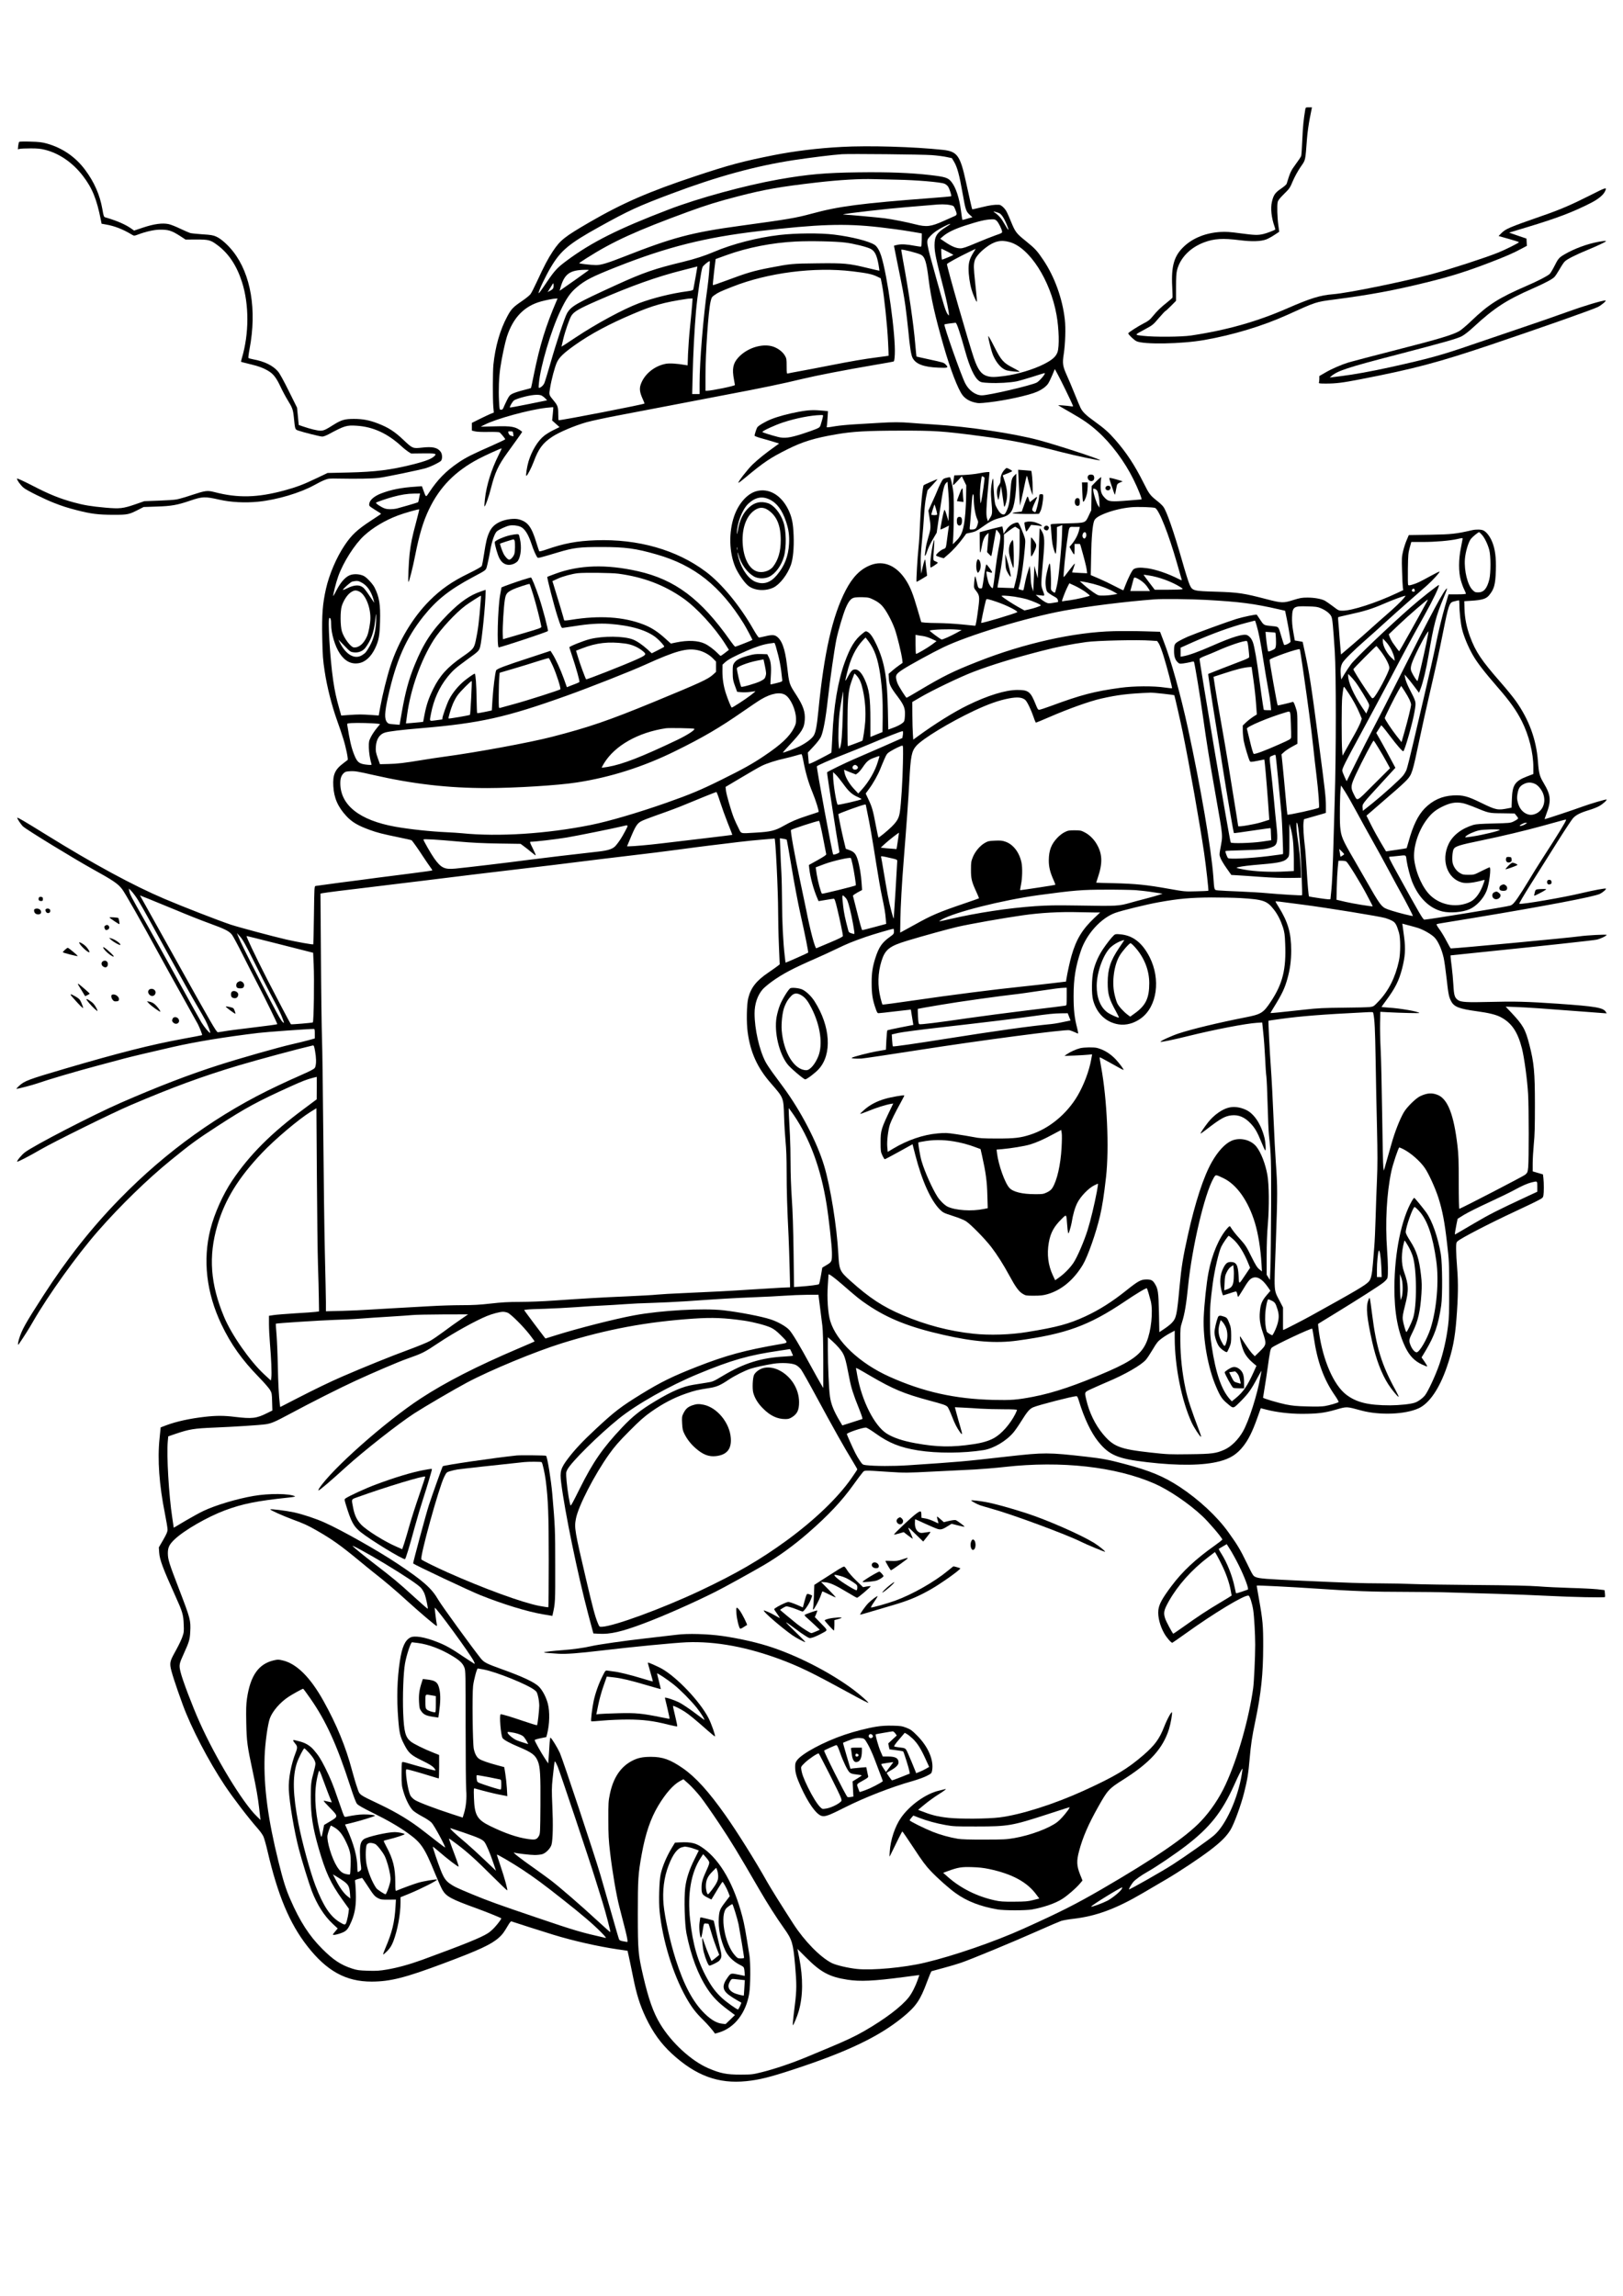 <?xml version="1.0" standalone="no"?>
<!DOCTYPE svg PUBLIC "-//W3C//DTD SVG 20010904//EN"
 "http://www.w3.org/TR/2001/REC-SVG-20010904/DTD/svg10.dtd">
<svg version="1.0" xmlns="http://www.w3.org/2000/svg"
 width="2480pt" height="3508pt" viewBox="0 0 2480 3508"
 preserveAspectRatio="xMidYMid meet">
<g transform="translate(0,3508) scale(0.1,-0.1)"
fill="#000000" stroke="none">
<path d="M19945 33408 c-26 -156 -36 -255 -45 -453 -5 -127 -13 -241 -17 -255
-3 -14 -41 -71 -83 -127 -75 -101 -87 -128 -139 -299 -3 -12 -42 -46 -86 -76
-92 -62 -116 -98 -140 -203 -23 -97 -7 -242 40 -375 8 -24 14 -45 12 -46 -12
-12 -130 -57 -181 -69 -85 -20 -132 -19 -356 11 -155 21 -217 25 -302 20 -216
-13 -410 -88 -547 -213 -159 -145 -206 -300 -189 -625 4 -84 6 -158 4 -165 -3
-6 -38 -37 -78 -69 -98 -77 -159 -136 -223 -215 -44 -55 -68 -73 -137 -108
-92 -48 -238 -141 -238 -154 0 -17 86 -100 124 -119 105 -54 693 -44 1041 18
438 77 891 214 1260 381 452 205 437 200 730 238 541 71 901 137 1400 260 376
92 619 169 980 308 241 93 347 139 473 207 l83 44 -3 56 -3 55 -133 45 -132
46 277 84 c457 138 700 230 977 372 108 56 184 118 210 173 34 71 25 68 -226
-59 -285 -144 -462 -220 -723 -310 -527 -184 -567 -201 -638 -273 l-38 -39
156 -44 c85 -24 155 -46 155 -50 0 -11 -213 -118 -320 -160 -205 -82 -729
-252 -1000 -325 -443 -119 -1290 -292 -1520 -310 -198 -16 -347 -62 -695 -214
-466 -204 -928 -335 -1475 -417 -148 -22 -561 -25 -733 -5 -138 16 -140 9 39
106 106 57 116 65 203 168 51 59 96 107 101 107 4 0 42 35 84 77 l76 77 0 204
c0 154 4 219 16 266 48 187 200 343 412 423 155 58 286 66 548 33 184 -23 317
-19 402 12 29 11 86 42 126 69 l73 48 -14 103 c-16 118 -21 296 -10 349 6 27
29 58 96 124 84 83 92 93 136 199 28 66 76 152 117 213 80 116 72 82 99 433 6
85 26 228 44 318 l32 162 -48 0 c-46 0 -48 -1 -54 -32z"/>
<path d="M294 32913 c-6 -4 -13 -32 -16 -61 l-5 -53 31 7 c17 4 92 7 166 7
106 0 153 -5 220 -22 216 -55 419 -194 575 -396 144 -187 213 -355 276 -676
l11 -57 67 -12 c130 -22 257 -71 398 -156 33 -19 33 -19 95 4 110 42 240 71
318 73 143 3 192 -12 335 -105 l70 -46 163 1 c193 0 221 -7 330 -90 169 -127
291 -313 370 -561 110 -343 109 -788 -2 -1161 -9 -29 -14 -54 -12 -57 3 -2 58
-16 123 -32 144 -34 217 -61 295 -108 76 -45 122 -106 187 -245 28 -60 75
-148 105 -197 75 -121 84 -146 97 -273 17 -176 18 -178 64 -194 76 -27 340
-93 370 -93 17 0 59 16 95 35 244 131 276 141 430 131 250 -16 471 -117 685
-314 33 -31 80 -68 104 -84 l44 -27 176 2 c183 2 212 -3 189 -30 -40 -49 -130
-85 -338 -138 -340 -85 -571 -114 -987 -124 l-318 -7 -170 -81 c-195 -94 -309
-137 -491 -186 -409 -111 -710 -118 -1063 -26 -112 29 -141 25 -339 -40 -98
-33 -207 -65 -243 -71 -35 -7 -161 -15 -279 -19 l-215 -8 -132 -46 c-194 -67
-242 -72 -461 -53 -222 20 -330 38 -487 81 -214 59 -371 122 -622 252 -152 78
-243 119 -243 111 0 -26 57 -104 102 -141 48 -40 319 -174 463 -230 130 -51
203 -74 350 -112 217 -56 325 -69 555 -70 227 0 239 3 400 86 l65 33 205 7
c221 7 310 23 506 90 188 64 224 65 447 15 176 -40 392 -51 593 -31 287 29
640 134 857 254 50 28 119 63 155 77 60 24 71 25 225 22 275 -5 508 -1 603 11
114 14 634 122 729 151 67 21 178 74 219 105 28 21 28 104 0 142 -48 66 -124
83 -289 64 -137 -15 -142 -13 -280 118 -136 129 -232 191 -395 253 -127 49
-230 68 -362 68 -138 0 -191 -15 -305 -86 -126 -80 -157 -94 -205 -94 -48 0
-156 26 -263 63 l-70 24 -13 133 -13 132 -126 254 c-82 165 -140 271 -167 301
-79 90 -204 151 -376 183 -36 7 -69 16 -73 20 -5 4 3 68 17 141 112 593 21
1137 -250 1484 -81 104 -187 198 -260 230 -50 22 -82 27 -209 35 -82 6 -166
14 -185 19 -19 5 -88 35 -154 66 -65 32 -146 64 -179 71 -97 20 -222 3 -388
-52 l-140 -47 -42 30 c-86 62 -222 121 -397 172 -23 7 -27 16 -46 127 -38 217
-123 410 -261 596 -148 200 -349 338 -588 405 -73 20 -120 26 -250 29 -88 3
-165 1 -171 -3z"/>
<path d="M12855 32835 c-349 -18 -717 -63 -1030 -125 -478 -95 -684 -150
-1195 -320 -716 -238 -1116 -412 -1620 -704 -387 -225 -448 -274 -563 -446
-75 -114 -130 -218 -243 -463 -40 -87 -84 -173 -98 -191 -14 -19 -71 -65 -128
-104 -137 -93 -166 -123 -226 -235 -111 -205 -185 -464 -213 -742 -10 -109
-11 -516 -1 -639 l8 -89 -51 -20 c-27 -12 -103 -47 -167 -79 l-118 -59 0 -58
0 -59 48 -12 c29 -7 105 -11 202 -9 86 2 162 -1 172 -6 17 -10 88 -95 88 -106
0 -4 -84 -44 -187 -90 -327 -144 -409 -185 -530 -267 -189 -129 -315 -257
-445 -454 -52 -79 -47 -81 -88 30 l-23 64 -96 -7 c-218 -14 -377 -46 -528
-104 -103 -40 -171 -98 -180 -153 -5 -37 -5 -37 69 -85 42 -26 84 -53 94 -59
11 -7 17 -14 14 -17 -3 -3 -70 -48 -150 -100 -215 -141 -298 -219 -407 -382
-123 -184 -232 -440 -282 -660 -52 -233 -64 -392 -57 -750 6 -275 10 -333 37
-510 36 -240 108 -522 188 -747 33 -90 75 -216 95 -280 41 -129 80 -319 68
-328 -4 -3 -33 -26 -65 -50 -129 -96 -164 -176 -154 -350 10 -182 70 -318 201
-459 86 -92 176 -145 359 -211 106 -39 190 -61 434 -111 109 -22 201 -43 204
-47 29 -34 109 -148 173 -247 43 -66 94 -139 112 -164 19 -24 32 -46 29 -49
-3 -3 -139 -22 -302 -43 -164 -20 -404 -51 -533 -68 -129 -18 -390 -52 -580
-76 -190 -25 -354 -48 -366 -50 -21 -5 -21 -9 -27 -446 -3 -243 -8 -443 -10
-446 -7 -7 -252 37 -410 73 -204 47 -731 188 -852 228 -187 63 -726 272 -1010
393 -478 203 -1085 532 -1805 978 -334 207 -440 269 -446 262 -8 -7 58 -106
88 -133 59 -54 781 -495 1068 -654 309 -171 382 -220 446 -304 47 -63 291
-491 574 -1011 84 -154 244 -442 355 -640 111 -198 214 -384 229 -412 30 -60
70 -163 64 -167 -1 -2 -142 -29 -311 -60 -472 -87 -961 -211 -1782 -452 -568
-167 -620 -187 -704 -264 -24 -22 -42 -42 -40 -44 6 -6 252 58 324 84 150 53
579 180 899 265 193 51 385 103 426 114 88 24 455 111 742 176 356 81 791 152
1303 214 133 16 757 61 848 61 15 0 17 -10 17 -73 l0 -72 -97 -27 c-54 -15
-170 -43 -258 -63 -204 -47 -786 -212 -1110 -316 -454 -145 -935 -330 -1500
-577 -428 -187 -1336 -657 -1466 -758 -52 -41 -126 -131 -116 -141 7 -7 186
85 352 182 212 123 1105 564 1385 683 643 274 1092 439 1650 606 296 88 928
258 1126 303 20 4 23 -2 38 -84 18 -100 20 -182 6 -234 -9 -33 -18 -39 -117
-87 -60 -28 -135 -62 -168 -76 -33 -13 -159 -71 -280 -128 -902 -423 -1715
-1005 -2430 -1739 -428 -438 -806 -918 -1161 -1469 -279 -433 -331 -526 -375
-672 -18 -63 -19 -99 -1 -72 84 123 155 235 217 344 234 406 670 1014 994
1384 337 385 756 793 1111 1081 308 251 395 314 715 522 429 278 609 376 1120
607 172 78 247 107 338 130 l57 14 0 -171 -1 -172 -198 -148 c-497 -368 -830
-702 -1094 -1095 -140 -209 -271 -501 -332 -742 -119 -470 -61 -973 169 -1455
144 -302 314 -541 572 -805 78 -80 154 -167 170 -195 27 -47 29 -58 32 -182
l4 -132 -79 -39 c-165 -83 -230 -90 -498 -58 -161 20 -283 20 -450 1 -232 -26
-437 -71 -590 -128 l-90 -34 -17 -169 c-34 -321 -5 -716 82 -1148 22 -110 40
-219 40 -243 0 -35 -13 -65 -66 -158 l-67 -115 5 -77 c7 -111 55 -239 251
-674 105 -231 119 -279 124 -424 5 -110 3 -126 -21 -194 -14 -40 -53 -122 -86
-182 -93 -167 -103 -194 -96 -265 6 -63 76 -280 190 -592 128 -348 389 -851
639 -1227 130 -195 359 -494 505 -660 34 -38 73 -92 86 -120 13 -27 42 -131
65 -230 156 -671 336 -1100 605 -1445 298 -383 592 -545 986 -544 285 1 510
58 1100 279 543 203 728 289 845 394 48 42 77 81 134 179 28 48 47 72 56 68
26 -10 510 -165 640 -204 299 -92 678 -178 982 -223 l152 -22 16 -71 c9 -39
39 -182 66 -317 55 -277 106 -439 197 -632 110 -230 230 -396 399 -553 366
-336 710 -463 1138 -419 195 20 354 59 708 175 834 273 1317 504 1683 803 202
166 266 259 370 541 32 87 63 160 69 161 5 2 87 24 180 49 94 25 215 61 270
80 155 53 795 318 1155 478 179 80 348 152 375 161 28 9 110 24 184 32 352 41
655 153 1068 396 76 44 235 138 353 207 195 114 510 323 665 441 170 129 257
216 318 316 55 91 161 380 207 565 50 198 65 289 85 520 19 218 36 335 86 572
90 433 120 720 121 1143 1 319 -6 399 -66 735 -19 107 -34 195 -33 196 7 6
521 -20 892 -45 580 -40 885 -51 1382 -51 226 0 546 -4 710 -10 164 -5 474
-14 688 -20 215 -6 568 -20 785 -31 360 -19 853 -29 865 -18 2 3 2 28 -1 56
l-6 50 -112 13 c-61 6 -244 16 -406 20 -162 5 -383 15 -490 24 -137 10 -421
17 -955 21 -418 3 -854 10 -970 15 -115 5 -334 10 -485 10 -294 1 -482 7
-1200 40 -555 25 -653 33 -709 55 -43 18 -44 20 -141 219 -102 209 -140 272
-279 466 -173 242 -452 501 -746 695 -243 159 -453 247 -844 350 -245 65 -330
81 -581 110 -581 66 -643 66 -1195 4 -715 -81 -736 -82 -1530 -135 -229 -15
-505 -14 -642 2 -49 6 -54 9 -91 63 -22 31 -54 85 -72 121 -38 75 -130 281
-130 291 0 19 235 99 290 99 15 0 73 -35 150 -90 205 -147 376 -215 650 -259
289 -46 693 -44 1000 5 154 25 347 139 457 271 23 27 75 101 114 164 96 154
131 195 187 219 76 34 606 170 661 170 11 0 23 -22 39 -78 78 -256 184 -480
292 -614 169 -210 299 -265 750 -317 481 -56 862 -51 1107 14 163 43 262 106
359 228 79 100 140 222 212 423 l57 160 90 -23 c145 -38 359 -63 529 -63 243
0 351 13 525 63 175 50 160 51 391 -12 281 -76 671 -61 878 34 162 74 317 301
430 630 88 256 124 437 147 735 26 333 29 553 11 772 -9 109 -16 242 -16 296
0 89 2 100 23 119 49 46 485 272 872 452 154 72 314 148 356 171 71 37 77 43
83 77 8 49 8 184 0 261 l-7 60 -78 23 -79 23 0 120 c0 67 8 200 17 296 14 136
17 271 17 605 0 496 -14 640 -84 912 -62 241 -97 301 -275 491 l-88 93 164 -6
c161 -6 442 -25 954 -65 143 -11 297 -22 343 -26 l83 -6 -13 22 c-40 66 -155
85 -738 126 -465 32 -663 37 -1035 27 -343 -9 -442 -4 -486 28 -51 36 -62 70
-71 234 -5 83 -16 206 -25 275 -9 69 -17 136 -17 150 l-1 24 510 53 c961 98
1660 175 1722 187 56 12 153 58 153 73 0 10 -310 -6 -415 -22 -133 -20 -1888
-185 -1966 -185 -4 0 -32 48 -63 108 -30 59 -79 141 -109 182 -36 48 -51 77
-44 81 7 3 48 12 92 18 44 7 256 42 470 77 1102 183 1848 325 1933 368 45 23
100 71 91 80 -9 8 -183 -24 -364 -67 -277 -67 -913 -176 -959 -165 -8 2 63
122 186 318 109 173 287 456 396 629 108 172 215 334 237 359 45 51 111 85
250 127 50 15 115 40 146 57 55 29 128 93 118 103 -8 7 -257 -67 -374 -110
-115 -43 -569 -194 -573 -190 -1 1 10 33 24 71 80 210 74 292 -38 481 -63 105
-74 147 -88 335 -25 330 -137 635 -336 916 -40 57 -146 188 -236 290 -293 335
-379 463 -466 697 -52 142 -80 281 -84 425 l-3 115 110 7 c159 10 223 29 267
81 79 95 98 163 105 377 7 198 -11 333 -57 444 -33 80 -85 148 -131 171 -32
17 -114 19 -174 5 -249 -57 -311 -64 -644 -70 l-324 -5 -33 -78 c-19 -43 -43
-119 -55 -170 -20 -83 -21 -108 -15 -301 3 -116 9 -229 12 -252 l6 -40 -100
-47 c-315 -148 -682 -267 -825 -267 -61 0 -63 1 -152 69 -50 37 -104 75 -121
84 -54 28 -162 47 -264 47 -87 0 -114 -5 -217 -37 -150 -48 -180 -47 -403 11
-359 94 -440 106 -780 116 -345 10 -359 14 -401 104 -16 33 -69 203 -118 376
-126 439 -233 748 -285 818 -13 18 -52 56 -87 83 -116 92 -128 108 -214 280
-138 275 -261 462 -433 659 -102 116 -166 173 -320 284 -126 90 -179 141 -210
203 -11 21 -51 117 -90 213 -39 96 -93 227 -122 289 -62 138 -68 179 -45 326
23 155 31 392 16 522 -36 321 -157 656 -329 911 -96 143 -125 174 -267 289
-145 116 -161 138 -225 293 -23 58 -53 126 -66 151 -27 54 -85 109 -117 110
-77 3 -138 -6 -265 -37 -79 -20 -145 -34 -146 -32 -4 4 -43 177 -97 423 -87
399 -132 461 -350 485 -448 48 -1132 68 -1554 45z m1385 -125 c80 -6 181 -19
225 -29 l80 -17 32 -53 c50 -84 82 -200 133 -491 43 -244 51 -269 104 -318
l45 -41 -42 -11 c-23 -6 -57 -16 -75 -22 -18 -5 -35 -8 -37 -6 -2 2 -11 61
-20 133 -26 200 -79 361 -146 445 -52 65 -92 78 -322 105 -304 35 -633 48
-1102 42 -500 -6 -774 -30 -1215 -108 -519 -92 -1229 -286 -1680 -459 -770
-294 -1179 -499 -1560 -782 -143 -106 -183 -149 -298 -318 -95 -141 -131 -190
-132 -178 -1 34 103 254 185 392 153 258 275 361 735 616 459 255 601 320
1115 513 695 261 1283 422 1865 511 273 41 590 80 735 90 128 8 1238 -3 1375
-14z m-543 -375 c299 -5 678 -37 736 -62 20 -9 46 -30 56 -47 21 -35 54 -137
46 -144 -3 -3 -141 -16 -308 -28 -1071 -81 -1409 -125 -1827 -239 -245 -66
-345 -83 -1090 -185 -745 -102 -1031 -178 -1780 -473 -244 -96 -347 -127 -423
-127 -66 0 -257 22 -257 29 0 3 51 38 113 77 404 257 761 419 1555 710 286
104 450 155 772 238 391 101 629 143 1190 208 348 40 659 58 875 51 44 -1 198
-5 342 -8z m817 -387 c56 -11 59 -13 78 -57 36 -84 35 -96 -9 -114 -21 -9 -94
-41 -162 -72 -197 -89 -264 -96 -436 -52 -126 33 -355 78 -467 92 -111 14
-550 54 -613 56 -16 0 -25 2 -20 4 35 14 685 88 960 110 182 15 364 30 405 34
115 12 201 12 264 -1z m723 -113 c43 -13 56 -23 87 -68 34 -51 90 -181 84
-198 -2 -5 -27 33 -56 85 -49 88 -90 136 -152 178 -31 21 -26 22 37 3z m-4
-132 c28 -30 75 -124 79 -161 3 -20 -8 -26 -97 -56 -55 -19 -188 -72 -295
-117 -158 -67 -205 -83 -246 -83 -62 0 -133 29 -233 97 l-74 50 44 38 c66 57
177 111 334 162 217 70 312 93 411 96 43 1 54 -3 77 -26z m-713 -47 c0 -2 -33
-24 -72 -49 -133 -83 -168 -140 -168 -272 0 -108 19 -201 139 -665 47 -185 81
-351 81 -395 0 -19 -1 -19 -18 3 -30 38 -57 125 -171 533 -168 603 -166 585
-99 658 52 57 120 104 218 153 73 36 90 42 90 34z m-1085 -47 c143 -16 348
-44 455 -62 l195 -33 -1 -97 c-1 -54 -4 -101 -8 -104 -3 -3 -43 1 -88 10 -131
25 -210 30 -272 17 -31 -6 -56 -13 -56 -15 0 -3 20 -105 45 -227 91 -443 106
-526 130 -693 13 -93 33 -267 45 -385 22 -240 42 -365 64 -407 49 -95 167
-140 392 -150 148 -7 163 -1 116 46 -31 32 -28 31 -276 85 -94 20 -171 38
-172 39 -1 1 -10 88 -19 192 -26 309 -96 785 -186 1274 -16 90 -29 165 -27
166 10 11 248 -50 299 -76 61 -31 86 -108 119 -379 35 -280 98 -562 229 -1016
102 -356 219 -660 288 -750 40 -53 104 -93 180 -111 63 -16 77 -16 228 1 244
27 610 107 731 161 78 34 141 81 170 125 14 21 43 80 64 131 l38 91 46 -85
c46 -84 210 -420 227 -466 9 -23 8 -23 -28 -18 -63 10 -198 20 -193 15 3 -3
88 -53 190 -111 196 -112 288 -176 410 -285 206 -183 416 -464 549 -735 70
-140 136 -307 123 -307 -4 0 -86 -7 -182 -15 -293 -24 -323 -21 -381 42 -50
54 -63 91 -61 186 1 49 4 97 7 108 11 33 -8 21 -78 -48 l-66 -68 -3 -185 -3
-185 -34 -72 c-59 -127 -44 -121 -339 -129 -224 -6 -252 -9 -248 -23 3 -9 7
-63 11 -121 3 -58 11 -132 16 -165 11 -65 40 -155 50 -155 8 0 19 170 19 301
l0 106 41 16 41 16 -5 -162 c-4 -136 -43 -564 -63 -687 -10 -65 -36 -175 -44
-183 -4 -5 -20 3 -36 16 -27 24 -28 27 -25 106 4 103 -9 321 -19 321 -4 0 -11
-10 -14 -22 -48 -168 -59 -258 -44 -345 10 -56 15 -65 52 -91 23 -16 60 -39
82 -50 28 -14 44 -30 48 -48 4 -14 5 -28 4 -30 -2 -2 -36 -8 -76 -14 -66 -11
-76 -10 -115 9 -23 12 -67 42 -97 67 l-54 46 68 -7 c78 -9 74 -19 35 90 -24
68 -24 68 11 465 25 275 22 348 -18 420 -15 27 -30 50 -33 50 -4 0 -9 -111
-13 -247 -3 -137 -9 -309 -13 -383 l-6 -135 -26 95 -26 95 -6 -155 c-4 -85 -7
-173 -9 -195 l-2 -40 -18 55 c-11 32 -19 88 -20 135 -1 44 -5 107 -9 140 l-7
60 -28 -90 c-16 -49 -37 -132 -46 -183 -10 -51 -20 -95 -23 -98 -3 -3 -21 -1
-40 5 l-35 12 24 92 c24 95 58 342 75 546 9 114 9 115 -22 200 -18 47 -43 108
-56 134 -23 46 -26 48 -56 42 -59 -13 -113 -52 -153 -112 l-39 -58 -7 54 c-5
30 -10 56 -11 58 -3 3 -204 -47 -294 -73 l-53 -15 1 -167 c0 -171 7 -185 29
-60 17 98 38 152 72 187 17 17 32 30 33 29 1 -2 -3 -68 -10 -148 l-12 -145 30
-32 c17 -18 32 -31 34 -29 3 2 20 93 38 201 19 109 36 200 39 202 2 2 18 -15
35 -39 37 -49 37 -52 -4 -268 -13 -69 -31 -188 -40 -265 -20 -175 -35 -285
-42 -308 -5 -18 -5 -18 -25 0 -11 10 -28 36 -38 58 -18 43 -44 174 -36 182 3
3 19 0 37 -6 60 -21 62 -13 16 51 -25 34 -49 64 -54 65 -6 2 -20 -65 -32 -149
-33 -229 -30 -218 -55 -218 -36 0 -43 12 -61 102 -10 48 -21 86 -25 83 -4 -2
-10 -43 -14 -91 -6 -85 -6 -86 25 -126 56 -70 60 -95 39 -258 -23 -181 -40
-280 -49 -280 -3 0 -94 9 -201 20 -107 11 -267 20 -355 21 -88 0 -184 4 -214
7 l-54 7 -57 195 c-67 230 -105 328 -167 430 -145 237 -349 327 -554 245 -155
-62 -270 -180 -376 -382 -203 -391 -332 -959 -418 -1843 -23 -232 -40 -324
-70 -376 -29 -49 -114 -114 -220 -167 -72 -36 -245 -100 -252 -94 -2 2 41 51
94 108 198 211 232 266 240 390 9 121 -24 217 -125 374 -116 180 -112 165
-147 465 -30 254 -81 391 -167 443 -34 20 -82 18 -189 -9 -31 -8 -64 -14 -72
-14 -8 0 -45 54 -87 128 -206 361 -484 698 -725 878 -445 334 -1034 502 -1680
480 -289 -10 -487 -47 -759 -142 -55 -19 -102 -31 -106 -27 -3 5 -23 64 -44
132 -74 244 -131 320 -270 357 -64 17 -185 3 -269 -31 -87 -36 -141 -84 -177
-159 -38 -82 -54 -145 -84 -342 -13 -89 -29 -171 -35 -182 -7 -12 -87 -58
-205 -115 -249 -121 -419 -240 -591 -412 -257 -256 -475 -621 -599 -1000 -53
-163 -123 -445 -156 -628 l-23 -128 -116 8 c-146 10 -187 10 -336 0 l-121 -9
-32 114 c-45 159 -67 261 -91 423 -49 338 -86 955 -57 955 18 0 26 -31 26 -99
0 -138 59 -336 133 -446 79 -117 173 -165 287 -147 101 16 190 97 253 230 55
117 68 189 74 401 8 266 -11 382 -85 528 -29 55 -117 150 -162 173 -53 27
-129 35 -192 20 -76 -19 -156 -102 -223 -232 -27 -53 -51 -95 -52 -94 -9 8 42
210 76 303 78 217 252 489 395 620 134 123 318 233 516 308 95 36 319 100 326
93 2 -2 -21 -96 -51 -209 -57 -212 -77 -308 -96 -469 -13 -112 -27 -430 -18
-430 11 0 68 223 104 410 63 317 122 515 211 700 163 340 398 580 755 769 96
51 339 161 354 161 3 0 -18 -46 -46 -102 -111 -222 -186 -462 -209 -671 -7
-60 -10 -110 -7 -113 10 -11 67 148 101 284 59 232 110 343 246 531 42 58 111
155 154 214 43 59 77 109 75 111 -103 80 -155 90 -429 82 l-205 -5 59 30 c173
90 680 229 944 259 57 6 105 10 106 8 2 -2 -2 -48 -7 -103 l-10 -99 57 -51 56
-50 -88 -43 c-48 -23 -113 -63 -144 -87 -99 -77 -191 -229 -242 -395 -24 -81
-45 -220 -33 -220 14 0 78 124 112 215 73 198 138 286 281 381 109 72 340 170
525 223 79 22 302 70 494 106 193 36 546 104 785 150 239 46 629 121 865 166
522 98 871 171 1150 239 220 53 654 137 1110 215 149 25 277 48 286 51 13 4
17 24 22 107 15 292 -112 1207 -209 1512 -25 77 -61 138 -97 163 -85 57 -352
125 -622 158 -213 26 -583 23 -835 -6 -342 -40 -720 -138 -1001 -258 -135 -58
-292 -109 -474 -153 -429 -103 -608 -165 -1015 -351 -619 -283 -691 -325 -755
-433 -34 -58 -163 -445 -255 -768 -44 -153 -86 -290 -94 -305 -16 -31 -43 -56
-70 -66 -17 -6 -18 -2 -11 71 24 260 186 807 327 1101 91 192 152 280 251 363
132 111 237 164 616 314 768 303 1347 448 2166 544 907 106 1311 120 1840 60z
m-517 -235 c127 -16 325 -65 384 -95 65 -33 96 -96 123 -246 8 -48 14 -88 12
-89 -1 -1 -83 18 -182 42 -289 70 -353 76 -770 71 -383 -4 -404 -6 -725 -68
-245 -47 -343 -76 -664 -196 -109 -41 -201 -72 -203 -69 -3 3 6 93 18 201 l24
197 165 60 c321 116 696 190 1060 208 222 11 614 3 758 -16z m2512 7 c301 -86
619 -580 714 -1111 38 -212 45 -483 15 -570 -24 -69 -81 -119 -209 -184 -160
-81 -407 -155 -600 -180 -157 -20 -203 -20 -268 -1 -87 26 -140 97 -199 269
-83 244 -414 1395 -413 1441 0 11 173 106 337 185 l102 49 -31 -51 c-60 -97
-78 -154 -78 -253 0 -98 19 -228 46 -320 18 -65 70 -185 79 -185 6 0 1 64 -26
310 -22 205 -23 253 -6 317 14 54 78 129 166 197 133 103 235 126 371 87z
m-949 -147 c50 -26 89 -48 87 -49 -8 -7 -172 -75 -174 -72 -7 7 -16 167 -10
167 5 0 48 -21 97 -46z m-3636 -181 c-2 -21 -7 -83 -10 -138 -4 -55 -15 -158
-25 -230 -63 -436 -120 -1128 -120 -1462 l0 -163 -57 0 -56 0 7 288 c7 323 28
709 51 977 20 230 81 638 100 675 13 26 89 88 108 90 4 0 5 -17 2 -37z m-216
-205 c-16 -90 -31 -173 -34 -184 -4 -19 -16 -23 -92 -34 -246 -33 -520 -101
-738 -182 -240 -90 -655 -314 -976 -528 -115 -77 -209 -138 -209 -136 0 2 11
51 25 109 28 120 95 313 125 362 40 65 116 109 405 235 509 222 907 364 1290
460 127 32 231 58 231 59 1 1 -12 -72 -27 -161z m-1644 96 c-31 -24 -377 -269
-407 -288 l-27 -18 11 39 c60 217 142 278 378 281 60 1 64 0 45 -14z m4039 -9
c231 -28 305 -44 382 -82 l52 -25 21 -107 c31 -156 80 -625 91 -865 6 -115 9
-210 8 -211 -2 -1 -79 -12 -173 -24 -208 -27 -378 -56 -735 -126 -151 -30
-351 -68 -445 -85 -93 -17 -178 -33 -187 -36 -16 -5 -18 5 -18 111 0 107 -2
120 -26 161 -28 48 -76 90 -140 122 -161 82 -426 12 -574 -152 -79 -87 -96
-172 -65 -333 8 -43 15 -81 15 -85 0 -14 -353 -87 -427 -88 l-23 0 0 238 c0
334 44 977 77 1120 16 69 20 76 63 105 56 40 87 54 275 128 541 213 1248 304
1829 234z m-4568 -251 c-4 -15 -22 -32 -48 -45 l-41 -21 22 33 c12 19 32 51
44 71 22 37 22 37 25 12 2 -15 1 -37 -2 -50z m48 -201 c-167 -390 -255 -677
-345 -1118 -23 -115 -43 -211 -45 -213 -1 -2 -54 -17 -118 -33 -64 -16 -138
-40 -164 -53 -42 -21 -53 -34 -85 -98 -20 -40 -43 -90 -51 -110 -12 -30 -20
-38 -39 -38 -25 0 -25 0 -32 138 -9 163 -1 361 20 504 24 162 72 385 100 473
96 294 265 469 523 540 72 20 189 43 225 44 l27 1 -16 -37z m2072 -60 c-4 -54
-19 -206 -32 -338 -14 -132 -27 -318 -31 -413 l-6 -174 -31 5 c-139 24 -249
30 -308 18 -174 -35 -325 -161 -378 -316 -22 -64 -14 -122 30 -219 17 -37 30
-69 28 -71 -16 -15 -1251 -255 -1312 -255 -3 0 -6 43 -6 95 0 107 -8 130 -70
205 -74 90 -73 85 -54 196 22 134 70 312 103 387 36 78 102 142 281 269 237
167 518 318 882 472 308 131 472 177 818 229 14 3 40 5 59 6 l34 1 -7 -97z
m4081 -400 c23 -71 63 -204 88 -296 71 -257 144 -417 217 -468 27 -20 49 -24
152 -29 138 -7 318 4 421 24 39 8 148 40 244 70 95 31 177 56 183 56 25 0 -76
-121 -121 -145 -89 -45 -731 -195 -838 -195 -95 0 -200 75 -255 185 -62 121
-331 885 -317 899 4 4 115 20 169 25 11 1 27 -35 57 -126z m-6379 -987 c15 -8
39 -27 55 -43 l27 -29 -281 -57 c-155 -32 -284 -55 -287 -53 -9 10 40 95 65
111 14 9 63 28 110 41 145 42 265 54 311 30z m-436 -583 c3 -21 5 -38 4 -39
-1 -1 -15 3 -33 8 -22 6 -34 17 -42 38 -10 30 -10 30 28 30 37 0 39 -1 43 -37z
m8926 -876 c17 -35 32 -127 32 -197 l0 -55 -20 30 c-24 35 -65 162 -73 221 -5
41 -4 42 22 35 14 -4 32 -19 39 -34z m-10363 -102 c-6 -36 -14 -67 -16 -68 -7
-6 -283 -86 -329 -97 -61 -13 -140 -13 -181 2 -51 17 -143 78 -133 88 12 11
163 63 259 89 125 34 222 49 321 50 l92 1 -13 -65z m11247 -156 c61 -33 206
-400 333 -844 36 -126 68 -238 71 -248 5 -16 0 -16 -43 6 -171 87 -356 149
-492 167 -101 13 -162 8 -199 -16 -23 -15 -82 -132 -129 -254 -13 -36 -26 -67
-28 -68 -2 -2 -59 25 -127 61 -68 36 -179 89 -247 118 l-124 53 6 296 c5 281
21 466 46 533 16 41 71 77 181 119 116 44 254 76 380 88 100 10 347 2 372 -11z
m-9702 -285 c67 -27 123 -115 175 -274 26 -81 66 -171 87 -197 10 -12 28 -8
315 78 242 72 325 82 663 82 362 0 523 -21 845 -114 576 -165 973 -481 1331
-1059 41 -67 134 -243 131 -247 -8 -7 -251 -103 -262 -103 -7 0 -41 42 -77 93
-448 637 -843 933 -1413 1061 -481 108 -892 95 -1254 -38 -68 -25 -126 -47
-128 -49 -8 -9 103 -441 155 -602 50 -154 61 -180 78 -178 10 1 96 14 189 28
213 34 377 44 525 34 329 -24 578 -97 720 -214 50 -41 120 -119 120 -134 0 -4
-43 -28 -96 -54 l-95 -48 -62 57 c-80 72 -162 129 -226 154 -139 54 -453 57
-657 6 -97 -24 -314 -111 -314 -125 0 -4 18 -61 40 -126 64 -189 122 -397 113
-405 -4 -4 -28 -15 -53 -25 -25 -9 -66 -25 -91 -35 l-47 -19 -47 132 c-51 140
-125 302 -174 378 l-29 46 -303 -100 c-408 -133 -519 -175 -529 -201 -15 -42
-43 -265 -54 -435 l-11 -175 -109 -23 c-60 -13 -112 -21 -115 -17 -3 3 -7 108
-9 232 -2 196 -14 357 -27 370 -5 5 -83 -48 -150 -101 -97 -77 -192 -192 -244
-296 -33 -65 -101 -257 -101 -285 0 -9 -1 -16 -2 -17 -2 0 -45 -6 -95 -13
-108 -14 -101 -23 -78 98 42 218 126 405 251 561 85 105 122 137 304 270 173
125 177 129 196 189 26 89 84 663 84 838 l0 37 -70 -24 c-171 -58 -315 -158
-505 -349 -243 -245 -373 -442 -508 -773 -92 -225 -142 -410 -198 -727 l-33
-189 -86 7 c-76 5 -87 9 -106 32 -42 52 -38 147 16 391 122 550 275 896 541
1228 202 252 397 407 759 600 215 115 194 97 218 194 12 47 31 142 43 211 23
137 68 265 102 293 34 28 139 77 188 87 52 10 119 4 169 -16z m7603 -26 l27
-19 0 -195 c0 -230 -21 -438 -59 -589 l-28 -110 -124 4 c-68 2 -125 4 -126 5
-2 2 8 61 22 132 43 221 75 461 76 572 l0 107 82 61 c45 34 87 59 92 56 6 -3
22 -14 38 -24z m940 -10 c-15 -78 -60 -166 -121 -238 l-30 -35 31 -57 c17 -32
35 -58 39 -58 5 0 8 36 8 80 l0 80 35 0 c19 0 38 0 43 0 4 0 10 -10 13 -23 60
-211 88 -324 94 -369 l7 -56 -113 5 c-63 3 -115 7 -117 8 -1 1 9 32 23 68 14
37 21 67 17 67 -4 0 -43 -47 -86 -105 -43 -58 -80 -104 -83 -102 -8 8 28 384
52 547 37 248 23 220 116 220 l79 0 -7 -32z m101 -64 c10 -25 7 -49 -8 -69
-12 -16 -16 -17 -30 -6 -18 15 -21 44 -6 72 13 23 36 25 44 3z m6049 -23 c42
-46 89 -142 113 -231 25 -89 25 -354 1 -453 -35 -139 -84 -197 -169 -197 -45
0 -54 4 -88 38 -75 75 -128 291 -116 468 8 108 52 259 91 310 25 32 111 103
126 104 4 0 22 -17 42 -39z m-293 -58 c0 -5 -12 -66 -26 -138 -38 -184 -38
-371 -2 -500 14 -50 37 -114 52 -142 14 -29 26 -57 26 -63 0 -6 -48 -10 -133
-10 l-133 0 -52 -177 c-46 -159 -110 -424 -142 -588 -23 -119 -112 -512 -181
-803 -38 -163 -110 -470 -159 -682 -49 -212 -98 -407 -109 -433 -11 -26 -35
-66 -53 -88 -48 -59 -301 -287 -467 -421 l-146 -116 -3 35 c-7 74 -24 51 301
406 l199 217 -68 127 c-37 71 -102 190 -145 266 l-79 139 38 59 38 59 26 -27
c14 -16 63 -77 108 -138 103 -137 190 -237 203 -232 22 7 146 446 172 607 25
156 30 133 -88 365 -25 50 -50 115 -55 145 l-10 55 40 -45 c22 -25 72 -88 111
-140 l70 -94 25 64 c38 101 87 307 121 510 81 477 113 597 234 888 31 72 52
132 48 132 -34 0 -232 -368 -726 -1352 -140 -280 -315 -622 -388 -760 -73
-139 -198 -383 -276 -543 l-144 -290 -33 70 c-18 39 -33 80 -34 92 0 35 46
128 279 556 122 225 328 609 458 855 256 487 281 533 511 947 139 249 237 454
230 477 -4 11 -283 -209 -433 -341 -335 -294 -845 -780 -909 -866 -29 -38 -75
-107 -102 -153 l-49 -83 -7 63 c-9 84 -1 145 27 193 28 48 171 189 350 346 72
62 207 184 300 269 94 86 260 234 370 330 110 95 233 203 273 239 85 76 197
199 189 208 -4 3 -64 -26 -134 -65 -177 -97 -205 -110 -276 -132 -47 -15 -63
-16 -70 -7 -4 7 -6 118 -4 247 3 211 6 244 28 323 l24 87 183 0 c183 0 404 19
517 44 73 17 85 18 85 9z m-12898 -538 c378 -51 695 -171 983 -372 211 -147
488 -449 652 -710 l51 -81 -59 -46 c-32 -25 -63 -46 -67 -46 -4 0 -26 18 -47
41 -57 57 -135 116 -193 144 -103 50 -261 57 -439 20 l-82 -17 -81 73 c-119
109 -219 173 -339 219 -302 117 -671 141 -1102 71 -75 -12 -109 -14 -109 -6 0
9 -97 336 -159 533 l-20 64 83 38 c76 35 221 74 306 83 106 11 518 6 622 -8z
m8101 -26 c154 -23 351 -95 480 -176 45 -28 47 -31 25 -36 -12 -4 -111 -7
-218 -7 l-195 0 -88 115 c-48 63 -85 115 -82 115 3 0 39 -5 78 -11z m-133 -70
c53 -33 98 -79 129 -131 l23 -38 -150 0 -150 0 25 93 c13 50 26 98 29 105 5
17 36 8 94 -29z m-11884 -45 c75 -43 134 -128 168 -243 9 -30 16 -57 16 -59 0
-3 -31 42 -70 100 -38 58 -82 117 -99 130 -57 49 -139 45 -253 -13 -32 -16
-58 -25 -58 -20 0 15 120 121 143 126 76 16 93 14 153 -21z m11169 -14 c116
-30 244 -80 323 -126 l47 -28 -70 -12 c-38 -7 -104 -13 -147 -13 -75 -1 -77 0
-150 49 -40 27 -104 76 -141 110 l-68 60 48 -6 c26 -4 98 -19 158 -34z m-119
-123 c40 -29 70 -55 66 -58 -13 -11 -216 -58 -302 -69 -47 -5 -95 -13 -107
-15 -21 -5 -21 -4 8 75 16 44 42 107 59 140 l30 59 87 -40 c47 -22 119 -64
159 -92z m5032 25 c3 -16 -2 -22 -17 -22 -26 0 -36 17 -20 36 16 19 33 13 37
-14z m-16135 -16 c95 -39 177 -229 177 -407 0 -78 -27 -224 -51 -278 -51 -116
-123 -177 -201 -172 -49 3 -153 142 -184 246 -25 83 -26 306 -2 385 27 85 82
171 135 208 52 35 77 39 126 18z m1862 -148 c-22 -299 -42 -452 -76 -608 -26
-116 -37 -129 -206 -246 -226 -157 -343 -286 -443 -489 -70 -142 -103 -240
-133 -392 l-21 -111 -51 -6 c-27 -3 -86 -8 -131 -12 l-81 -6 18 133 c53 392
210 834 407 1144 103 161 338 415 487 525 50 37 222 148 233 149 2 1 1 -36 -3
-81z m8154 67 c60 -9 146 -27 192 -40 98 -30 223 -86 212 -95 -17 -14 -101
-43 -174 -59 l-75 -17 -100 55 c-85 48 -215 132 -248 163 -15 13 72 10 193 -7z
m5953 -22 c-42 -52 -147 -152 -272 -260 -58 -50 -163 -143 -235 -208 -71 -65
-203 -180 -292 -256 l-162 -138 -5 52 c-3 29 -11 120 -17 202 -5 83 -14 186
-18 230 -5 44 -6 83 -2 86 3 3 74 20 156 38 241 52 359 88 545 169 137 59 277
111 328 121 2 1 -10 -16 -26 -36z m-8098 -28 c52 -25 91 -54 124 -89 62 -68
145 -221 194 -354 37 -104 103 -374 115 -472 l5 -47 -48 -34 c-27 -18 -75 -55
-107 -83 l-59 -51 4 -70 c4 -89 26 -135 135 -278 100 -134 118 -183 110 -299
-4 -66 -9 -81 -29 -98 -32 -28 -86 -56 -161 -83 l-64 -23 -6 300 c-10 495 -50
730 -172 993 -53 114 -97 179 -136 198 -29 16 -31 15 -79 -23 -118 -94 -188
-208 -274 -445 -103 -285 -168 -673 -187 -1120 -6 -139 -14 -255 -17 -258 -4
-4 -82 -45 -174 -93 -105 -55 -168 -82 -169 -74 0 7 -4 49 -8 92 l-7 79 90 96
c53 57 98 116 111 146 36 81 73 281 105 575 34 301 97 745 130 910 26 127 100
378 141 477 43 102 79 148 126 161 21 6 81 10 134 8 88 -3 103 -6 173 -41z
m1876 -30 c151 -51 336 -145 313 -158 -44 -25 -541 -173 -550 -163 -4 4 41
222 68 329 10 37 12 38 42 31 18 -3 75 -21 127 -39z m3198 30 c521 -29 729
-56 1118 -145 l91 -21 27 -132 c27 -135 56 -310 56 -338 0 -20 -90 -65 -100
-49 -4 7 -24 70 -45 141 -42 143 -33 133 -140 144 -125 13 -122 11 -177 94
-28 42 -52 78 -54 80 -7 8 -208 -33 -311 -65 -133 -41 -621 -219 -743 -271
-47 -20 -110 -52 -141 -70 -63 -38 -69 -51 -69 -152 0 -77 16 -129 51 -164 28
-28 33 -29 87 -23 31 4 81 13 110 20 40 11 54 12 57 3 14 -41 93 -519 135
-822 64 -452 90 -612 196 -1215 117 -669 111 -593 70 -823 -15 -84 -15 -89 5
-139 11 -28 52 -97 92 -153 l72 -102 120 -7 c66 -4 203 -13 305 -21 207 -15
348 -20 524 -17 l119 2 -7 143 c-7 146 -26 323 -51 482 -16 100 -20 239 -6
215 25 -42 56 -404 71 -819 6 -156 9 -286 6 -288 -7 -7 -342 14 -541 32 -82 8
-267 19 -410 25 -143 5 -288 13 -322 16 -74 8 -67 -10 -83 214 -32 425 -194
1370 -386 2255 -114 524 -262 1054 -372 1336 l-56 147 -236 7 c-129 4 -341 5
-470 2 -604 -14 -1378 -187 -2080 -465 -379 -149 -526 -222 -897 -443 -100
-60 -185 -109 -190 -109 -10 0 -111 159 -136 214 -10 22 -21 60 -24 84 -7 52
10 74 107 137 100 65 458 261 615 336 380 183 1271 454 1841 559 355 66 945
140 1384 173 126 10 542 5 788 -8z m3362 -52 c-112 -208 -406 -733 -410 -733
-5 1 -54 66 -101 134 -16 25 -36 63 -44 85 l-14 40 162 154 c133 127 422 377
435 377 2 0 -10 -26 -28 -57z m510 -20 c0 -111 20 -293 41 -376 28 -112 91
-265 160 -387 66 -118 175 -259 390 -507 181 -207 282 -350 364 -513 108 -215
175 -484 175 -700 l0 -105 -99 -38 c-183 -71 -221 -129 -229 -344 l-5 -132
-51 -10 c-161 -32 -186 -27 -412 83 -208 102 -279 121 -428 114 -171 -9 -315
-74 -436 -198 -102 -105 -179 -263 -246 -506 -15 -54 -29 -100 -30 -102 -1 -2
-73 -14 -159 -26 l-156 -23 -78 131 c-43 72 -111 195 -150 273 l-71 142 103
89 c56 49 181 157 277 240 97 82 203 179 237 216 78 85 87 114 192 613 45 210
110 509 147 665 119 516 144 628 215 982 80 402 96 449 156 465 42 11 74 18
86 20 4 0 7 -29 7 -66z m-2120 -54 c81 -33 147 -86 165 -131 16 -41 24 -126
51 -533 21 -325 21 -1555 -1 -2265 -8 -272 -19 -659 -25 -860 -6 -201 -17
-427 -25 -504 -8 -76 -15 -144 -15 -150 0 -10 -40 -7 -162 11 -89 13 -163 25
-165 27 -8 7 -23 181 -38 431 -9 143 -20 294 -26 335 -18 145 -28 306 -21 360
l7 54 100 29 c55 15 130 37 168 48 l67 20 0 105 c0 127 -10 220 -106 949 -116
888 -148 1095 -217 1410 l-32 149 -60 11 -60 10 -23 130 c-16 93 -21 157 -19
225 6 161 23 173 237 166 122 -3 154 -7 200 -27z m-14433 -206 c-6 -145 -39
-270 -98 -374 -52 -91 -63 -105 -114 -137 -111 -72 -247 3 -339 185 l-25 51
92 -94 c91 -94 93 -95 149 -101 68 -7 133 20 171 70 86 115 130 235 150 414 6
57 13 103 15 103 3 0 2 -53 -1 -117z m13453 -53 c34 -116 58 -235 104 -533 25
-155 58 -355 75 -444 17 -89 33 -198 37 -242 l7 -81 -57 0 c-31 0 -56 3 -56 8
0 4 -7 45 -15 92 -8 47 -30 207 -50 357 -39 301 -76 514 -101 583 -19 51 -47
85 -84 105 -53 28 -227 -24 -535 -160 -206 -91 -365 -148 -445 -161 l-40 -7 0
69 0 69 183 82 c287 128 590 238 822 298 72 19 131 34 132 34 1 1 12 -31 23
-69z m-4575 -69 l70 -6 -85 -47 c-86 -47 -201 -98 -220 -98 -16 0 -195 133
-184 137 49 16 300 25 419 14z m7170 -207 c-53 -250 -127 -568 -135 -577 -7
-8 -69 87 -93 144 -25 61 -6 122 119 374 66 131 137 251 142 237 1 -5 -14 -84
-33 -178z m-2308 161 c8 -6 15 -160 9 -199 -7 -45 -10 -49 -59 -71 -28 -14
-54 -21 -58 -17 -8 8 -26 128 -35 228 l-6 71 73 -5 c41 -2 75 -5 76 -7z
m-5392 -51 c36 -4 91 -21 138 -43 l78 -36 -72 -54 c-66 -49 -223 -140 -241
-141 -5 0 -8 66 -8 146 l0 146 23 -5 c12 -3 49 -9 82 -13z m-824 -81 c94 -127
143 -267 179 -508 30 -212 41 -396 38 -649 l-3 -230 -92 -37 -93 -38 0 252 c0
353 -18 478 -90 633 -54 117 -114 165 -175 140 -21 -9 -41 -35 -77 -101 -50
-92 -50 -90 -16 50 55 228 131 384 247 508 19 20 36 37 38 37 1 0 21 -26 44
-57z m7993 -136 c19 -40 38 -92 42 -117 l7 -45 -33 29 c-80 67 -150 193 -150
269 l1 42 49 -53 c28 -29 65 -86 84 -125z m-3675 146 l93 -6 26 -39 c14 -22
47 -109 73 -194 54 -175 134 -482 128 -489 -3 -2 -52 3 -109 11 -169 26 -479
24 -680 -4 -401 -55 -600 -107 -1060 -277 -85 -31 -165 -58 -178 -58 -20 -2
-27 8 -55 78 -80 200 -110 224 -282 224 -179 0 -454 -84 -761 -235 -209 -102
-498 -282 -759 -473 l-70 -51 -6 87 c-4 49 -7 178 -8 288 l-1 200 123 72 c182
107 618 316 811 389 285 108 596 204 1036 318 237 62 450 104 688 137 160 23
790 37 991 22z m1489 -126 c8 -65 12 -123 9 -130 -3 -7 -45 -28 -93 -46 -137
-52 -529 -204 -532 -207 -4 -3 51 -369 117 -774 28 -168 75 -467 106 -665 57
-365 163 -987 170 -993 2 -2 128 15 280 38 152 23 278 40 280 38 2 -1 5 -44 6
-94 l4 -91 -150 -22 c-156 -22 -458 -30 -469 -12 -16 25 -476 2739 -476 2805
0 8 38 28 93 49 50 19 124 50 162 67 195 88 418 163 465 157 11 -2 18 -31 28
-120z m-9531 82 c105 -13 205 -56 281 -121 55 -46 47 -56 -105 -125 -191 -85
-761 -310 -767 -301 -12 15 -94 238 -120 326 l-34 111 96 37 c217 84 402 105
649 73z m2307 -41 c58 -203 78 -305 99 -517 2 -23 -4 -26 -88 -47 -49 -13 -91
-22 -92 -20 -1 1 1 56 5 121 10 150 1 232 -30 293 l-24 47 -96 3 c-81 2 -111
-2 -201 -27 -124 -35 -175 -62 -208 -109 -21 -31 -23 -45 -23 -141 0 -106 6
-135 47 -243 l21 -57 62 -6 c33 -4 93 -2 132 4 39 6 76 11 83 11 7 0 -26 -28
-72 -63 -85 -65 -274 -187 -288 -187 -8 0 -59 123 -90 220 -35 108 -52 219
-52 330 l1 105 42 39 c47 42 147 95 329 174 142 62 262 100 349 111 36 5 68 9
72 10 4 0 14 -23 22 -51z m9246 -79 c75 -100 130 -207 130 -253 0 -56 -208
-446 -247 -460 -20 -8 -12 -17 -115 134 -90 133 -188 292 -188 306 0 10 342
354 352 354 3 0 34 -37 68 -81z m-1187 -294 c73 -505 124 -890 152 -1150 14
-132 36 -330 50 -440 31 -255 49 -495 38 -505 -18 -17 -470 -116 -481 -106 -2
3 -15 128 -28 278 -13 150 -33 356 -43 458 l-19 185 38 35 c20 19 75 56 121
81 l84 46 0 239 c0 236 -1 240 -29 322 -22 65 -31 82 -44 78 -64 -19 -225 -56
-228 -53 -9 9 -124 656 -124 696 0 24 444 180 461 162 3 -3 27 -150 52 -326z
m-9248 311 c84 -18 171 -66 228 -124 l48 -49 0 -79 0 -79 -45 -41 c-76 -70
-188 -122 -901 -416 -695 -286 -997 -390 -1565 -536 -333 -86 -1157 -238
-1645 -303 -82 -11 -229 -33 -325 -49 -285 -47 -388 -59 -525 -62 l-129 -3
-34 95 c-29 84 -33 104 -29 171 7 115 56 192 139 217 61 19 251 42 552 67 902
76 1299 165 2226 497 350 125 989 377 1201 474 468 212 634 257 804 220z
m-2218 -238 c55 -121 128 -348 115 -359 -16 -14 -509 -172 -702 -224 -113 -31
-213 -58 -222 -61 -17 -5 -18 8 -17 193 1 109 4 231 8 272 l6 73 215 63 c118
35 285 86 370 114 85 27 160 48 165 47 6 -1 33 -54 62 -118z m3243 -10 c19
-96 20 -113 8 -150 -11 -37 -21 -45 -78 -75 -65 -33 -287 -97 -294 -85 -17 32
-66 239 -66 282 0 24 169 89 300 115 58 12 106 21 107 21 0 -1 11 -49 23 -108z
m7463 -205 c16 -109 34 -272 40 -363 l12 -165 -60 -38 c-33 -22 -81 -60 -107
-85 l-48 -46 0 -76 c0 -41 7 -111 14 -155 15 -80 77 -287 95 -315 9 -12 23
-12 115 6 l105 21 6 -41 c12 -97 53 -603 67 -836 l3 -44 -118 -37 c-108 -34
-357 -76 -357 -60 0 6 -19 127 -150 936 -27 165 -78 464 -114 665 -36 201 -76
436 -89 522 l-24 158 151 49 c206 68 318 95 401 100 l30 1 28 -197z m-6067 70
c50 -56 74 -111 99 -224 35 -158 47 -325 36 -485 -9 -109 -34 -281 -44 -291
-4 -4 -216 -83 -222 -83 -3 0 -5 152 -5 338 0 330 10 464 40 586 12 45 63 186
68 186 2 0 14 -12 28 -27z m7621 -96 c53 -68 196 -302 210 -343 8 -24 5 -40
-15 -87 l-25 -58 -62 93 c-134 201 -214 383 -215 487 l0 25 31 -30 c17 -16 51
-55 76 -87z m-13507 -249 c-7 -139 -15 -256 -19 -259 -7 -8 -322 -62 -327 -56
-7 6 35 150 66 223 18 43 50 103 73 133 41 58 207 224 215 216 3 -2 -1 -118
-8 -257z m14338 -27 c13 -29 24 -63 24 -75 0 -32 -48 -231 -100 -413 l-46
-161 -76 96 c-76 97 -180 254 -180 272 0 16 155 327 205 413 l46 78 51 -78
c28 -43 62 -102 76 -132z m-933 102 c69 -103 133 -221 174 -321 l30 -72 -18
-53 c-11 -30 -51 -112 -91 -183 -40 -71 -98 -174 -129 -229 l-56 -100 -6 75
c-11 126 -10 729 1 825 15 130 20 156 29 151 5 -3 34 -45 66 -93z m-7726 -298
c-9 -338 -20 -485 -43 -538 -13 -31 -13 -30 -21 58 -9 101 -1 357 15 485 10
81 52 322 55 317 1 -1 -2 -146 -6 -322z m4899 286 c90 -10 164 -20 166 -22 4
-5 101 -430 126 -554 107 -522 263 -1404 330 -1860 30 -207 70 -566 64 -574
-2 -2 -83 -6 -181 -8 -178 -5 -179 -5 -433 40 -323 58 -498 76 -832 84 -148 3
-268 7 -268 8 0 1 11 33 24 73 78 228 72 370 -20 523 -44 74 -112 139 -182
174 -51 27 -66 30 -152 30 -83 0 -102 -3 -151 -28 -32 -15 -80 -52 -111 -85
-94 -98 -130 -193 -132 -342 -1 -103 19 -185 75 -309 16 -35 27 -66 24 -69 -4
-4 -502 -80 -536 -82 -3 0 3 39 13 88 20 99 23 255 7 334 -33 156 -125 277
-245 319 -50 17 -75 20 -162 16 -94 -4 -107 -8 -159 -38 -72 -44 -143 -128
-178 -215 -25 -62 -28 -81 -28 -189 -1 -138 11 -186 81 -338 25 -53 43 -99 41
-101 -2 -2 -103 -38 -224 -79 -394 -134 -498 -179 -751 -320 -93 -52 -183
-101 -199 -109 l-30 -16 3 187 c3 206 22 557 52 931 43 537 72 938 85 1195 20
384 35 458 106 540 97 110 509 360 886 538 213 100 377 158 530 187 126 24
198 18 247 -21 30 -23 91 -150 131 -268 14 -44 31 -81 35 -81 5 0 98 39 207
86 293 127 612 241 788 281 258 58 403 76 755 91 19 1 108 -7 198 -17z m-5774
-21 c80 -54 157 -228 160 -360 1 -68 -3 -83 -33 -143 -67 -131 -198 -254 -455
-426 -181 -122 -322 -200 -655 -365 -313 -155 -473 -222 -836 -350 -436 -153
-884 -285 -1160 -340 -674 -135 -1409 -182 -1965 -126 -52 5 -153 12 -225 15
-265 12 -568 45 -796 85 -546 98 -839 330 -839 666 0 74 16 118 54 154 23 21
39 25 104 28 66 3 116 -5 347 -58 610 -139 1144 -200 1740 -200 431 1 1082 41
1370 86 514 79 1016 239 1501 478 423 208 678 357 1029 601 121 84 249 170
285 191 158 93 295 117 374 64z m7721 -432 c4 -101 5 -196 4 -212 -4 -28 -15
-34 -194 -113 -211 -94 -358 -148 -378 -140 -7 3 -31 80 -56 188 -24 101 -46
189 -48 196 -11 28 340 176 597 251 72 21 67 31 75 -170z m-13958 -4 l41 -6
-54 -67 c-30 -36 -69 -95 -87 -131 -30 -61 -32 -72 -31 -160 2 -80 17 -177 40
-252 5 -16 -1 -17 -58 -12 -128 12 -159 35 -206 154 -44 110 -70 225 -106 457
-3 21 2 22 63 26 82 6 342 -1 398 -9z m4841 -78 c22 -13 -100 -93 -253 -167
-551 -263 -841 -376 -1067 -415 -50 -8 -91 -14 -93 -12 -2 2 13 30 33 64 165
272 520 474 947 538 49 7 420 1 433 -8z m3189 -87 c-4 -29 -8 -53 -9 -54 -4
-4 -539 -238 -738 -323 -139 -60 -394 -184 -412 -201 -5 -5 151 -1014 186
-1202 5 -24 0 -28 -40 -44 -25 -10 -49 -13 -53 -9 -14 17 -256 1324 -249 1346
5 13 205 101 425 186 100 39 275 110 390 158 236 100 471 192 492 193 11 1 12
-10 8 -50z m7270 -212 c38 -61 93 -155 121 -208 l52 -96 -248 -247 c-279 -279
-246 -264 -309 -142 -47 94 -44 125 36 297 91 196 262 520 271 514 5 -3 40
-56 77 -118z m-7270 -224 c-5 -271 -27 -617 -47 -751 -14 -91 -42 -140 -127
-224 -70 -68 -195 -170 -201 -163 -2 2 -19 83 -38 180 -44 234 -58 283 -111
396 l-45 96 54 74 c61 82 135 215 168 299 12 30 39 96 61 146 38 87 44 94 97
127 64 39 159 85 181 86 11 1 13 -43 8 -266z m-1523 40 c35 -188 79 -339 141
-488 51 -124 103 -291 93 -300 -2 -2 -75 -26 -162 -54 -170 -55 -260 -94 -372
-158 -127 -73 -202 -91 -419 -103 -256 -15 -224 -23 -272 73 -23 45 -54 111
-68 147 -43 109 -116 362 -122 421 l-6 57 234 139 c129 77 270 159 315 181 80
40 222 86 364 117 41 9 111 27 155 40 44 13 85 24 91 24 6 1 18 -43 28 -96z
m7220 65 c5 -21 63 -612 87 -883 10 -108 29 -606 24 -613 -2 -2 -106 -16 -231
-32 -275 -34 -594 -49 -610 -29 -17 22 -45 101 -39 107 3 4 133 9 288 13 282
8 351 16 437 53 69 29 80 90 56 312 -9 82 -28 271 -41 419 -14 149 -34 344
-45 435 -26 217 -27 205 18 223 49 21 51 21 56 -5z m-6058 -13 c-3 -9 -13 -41
-22 -72 -40 -139 -139 -310 -246 -427 l-53 -59 -69 74 c-73 79 -131 181 -142
249 l-7 41 39 -17 c21 -9 62 -26 90 -36 l52 -20 31 23 c17 12 51 53 76 90 55
82 89 112 157 137 29 11 60 22 68 25 26 9 32 7 26 -8z m-329 -151 c14 -38 -57
-61 -77 -24 -15 29 22 65 51 50 11 -6 23 -18 26 -26z m-225 -256 c85 -119 138
-167 224 -204 35 -15 61 -30 57 -34 -16 -15 -354 -92 -363 -84 -21 23 -70 329
-70 444 l0 54 41 -39 c23 -22 72 -84 111 -137z m10576 -5 c50 -24 107 -97 127
-164 40 -130 -18 -257 -134 -297 -49 -17 -90 -14 -138 11 -58 31 -98 85 -119
163 -15 58 -16 76 -6 138 14 79 33 111 82 140 63 37 122 40 188 9z m-2728
-428 c62 -116 170 -311 240 -435 70 -124 185 -333 255 -465 70 -132 156 -289
190 -350 56 -98 175 -329 175 -338 0 -8 -203 42 -317 78 -107 34 -122 41 -164
84 -29 30 -89 123 -159 247 -62 109 -178 311 -258 448 -184 315 -200 355 -214
511 -9 114 -4 491 8 582 l6 43 63 -98 c34 -53 113 -192 175 -307z m-9726 153
c27 -84 80 -231 118 -326 39 -95 69 -175 67 -177 -2 -1 -200 -26 -439 -54
-239 -29 -527 -63 -640 -76 -189 -23 -437 -45 -502 -45 l-27 0 39 93 c91 221
115 259 187 295 21 11 110 46 198 77 236 83 368 133 475 178 166 70 455 186
466 187 6 0 32 -69 58 -152z m11346 -18 c29 -5 98 -29 154 -51 255 -105 240
-102 451 -104 l189 -3 30 -37 c29 -37 29 -38 10 -52 -10 -9 -39 -25 -64 -37
-41 -19 -68 -21 -300 -27 -186 -4 -268 -10 -305 -21 -183 -56 -316 -159 -380
-293 -118 -248 -20 -529 206 -588 68 -17 182 -4 331 39 16 5 16 1 -1 -49 -50
-143 -119 -240 -200 -282 -194 -98 -443 -62 -607 88 -120 110 -224 334 -253
545 -24 184 57 447 195 627 67 88 124 136 222 186 127 64 213 80 322 59z
m-9120 -27 c0 -5 11 -60 25 -125 34 -160 75 -394 135 -778 28 -179 66 -397 85
-485 41 -193 52 -257 60 -355 l6 -75 -178 -48 c-98 -26 -183 -48 -188 -47 -6
0 -39 116 -74 258 -35 141 -66 262 -68 267 -1 6 29 27 68 49 l72 39 -7 101
c-8 131 -32 272 -62 368 -28 87 -53 115 -131 143 l-49 18 -32 131 c-27 109
-82 376 -82 397 0 11 369 145 408 148 6 1 12 -2 12 -6z m10700 -229 c0 -21
-124 -224 -367 -599 -60 -93 -154 -244 -208 -335 -54 -91 -129 -208 -166 -261
-56 -80 -76 -100 -111 -114 -37 -15 -1259 -215 -1313 -215 -21 1 -66 77 -411
703 -126 228 -140 257 -121 258 12 0 72 6 134 13 127 14 115 21 128 -79 11
-78 53 -240 82 -313 99 -247 265 -410 465 -457 118 -28 306 -12 412 34 107 47
213 161 262 282 40 99 73 359 45 359 -4 0 -60 -26 -122 -57 -112 -57 -115 -58
-199 -58 -74 0 -91 3 -131 27 -50 29 -90 82 -109 142 -15 48 -9 180 11 221 22
45 87 66 424 135 318 66 663 148 935 223 375 104 360 101 360 91z m-11356
-261 c26 -137 49 -255 51 -263 3 -11 -36 -37 -130 -90 l-135 -75 6 -55 c15
-134 64 -315 123 -453 l19 -44 109 18 c59 10 115 19 124 19 12 0 24 -35 52
-152 41 -168 87 -391 87 -417 0 -12 -54 -40 -197 -100 -109 -46 -203 -85 -209
-88 -19 -7 -95 277 -154 582 -6 33 -48 228 -91 434 -89 418 -154 780 -142 791
18 16 390 137 429 139 5 1 31 -107 58 -246z m10736 198 c-23 -18 -79 -36 -87
-27 -8 8 63 46 87 46 l25 0 -25 -19z m-3555 -236 c8 -60 14 -194 15 -296 l0
-186 -112 -6 c-230 -14 -492 -2 -653 29 -119 23 -127 26 -85 36 68 15 167 27
360 43 284 24 355 42 402 106 19 24 20 44 20 270 l-1 244 20 -65 c11 -36 27
-114 34 -175z m-10202 128 c-53 -100 -91 -159 -142 -220 -42 -51 -113 -76
-266 -93 -369 -41 -829 -96 -1055 -125 -281 -38 -971 -120 -1130 -135 -168
-16 -220 9 -325 156 -46 64 -165 272 -165 288 0 12 202 0 540 -31 199 -18 367
-26 610 -30 l335 -5 50 -37 c28 -20 78 -60 113 -89 35 -30 66 -52 68 -49 3 3
-18 50 -45 106 -42 83 -48 101 -34 101 68 0 383 37 553 65 166 28 710 138 860
174 85 21 85 20 33 -76z m13364 19 c16 -10 -261 -78 -415 -101 -120 -18 -122
-18 -105 1 26 29 131 76 203 92 70 15 297 21 317 8z m-9193 -137 c-7 -49 -16
-105 -19 -123 l-6 -34 -87 7 c-48 3 -102 8 -120 11 l-34 5 66 60 c57 53 208
170 213 166 0 -1 -5 -42 -13 -92z m-1856 -427 c12 -238 22 -541 22 -673 0
-132 5 -370 12 -529 l12 -289 -30 -24 c-16 -13 -81 -59 -144 -102 -182 -123
-266 -230 -306 -388 -25 -97 -30 -378 -9 -524 42 -310 149 -544 354 -778 197
-227 193 -215 202 -511 4 -129 15 -302 23 -385 10 -99 16 -253 16 -455 0 -291
8 -553 30 -995 5 -110 12 -329 16 -486 l7 -286 -139 -6 c-76 -4 -276 -16 -444
-27 -366 -24 -597 -36 -1035 -55 -181 -7 -370 -19 -420 -24 -49 -6 -252 -17
-450 -26 -380 -16 -672 -33 -1128 -65 -154 -11 -381 -20 -510 -20 -181 0 -279
-6 -447 -25 -168 -19 -266 -25 -450 -25 -129 0 -343 -7 -475 -15 -132 -8 -373
-21 -535 -30 -162 -9 -356 -20 -430 -25 -74 -6 -246 -13 -382 -17 l-248 -6 0
134 c-1 74 -7 415 -16 759 -8 344 -19 1161 -24 1815 -6 655 -14 1312 -20 1460
-5 149 -13 707 -16 1241 l-7 972 29 6 c46 9 390 53 629 80 121 14 546 66 945
115 399 50 1033 127 1410 171 377 44 804 96 950 115 146 19 479 59 740 90 261
30 606 73 765 95 160 22 385 51 500 65 116 14 305 36 420 51 116 14 284 31
375 38 91 8 170 14 176 15 6 1 18 -147 32 -431z m153 414 c3 -4 36 -191 74
-417 37 -227 98 -549 136 -720 73 -325 124 -583 118 -589 -7 -7 -342 -156
-345 -153 -1 1 -7 47 -13 102 -24 202 -41 537 -41 815 -1 157 -5 362 -10 455
-6 94 -13 250 -16 349 l-7 179 49 -7 c27 -4 52 -11 55 -14z m8519 -222 c0 -3
-13 -13 -29 -23 l-28 -17 -10 61 -10 60 39 -38 c21 -20 38 -40 38 -43z m-6917
-62 c81 -18 87 -21 87 -45 0 -34 -50 -854 -53 -873 -4 -25 -65 207 -91 350
-14 74 -41 232 -61 350 -19 118 -38 223 -41 234 -7 21 0 21 159 -16z m-594
-101 c21 -96 54 -308 48 -313 -11 -11 -511 -134 -517 -128 -17 18 -64 192 -80
296 l-16 107 136 51 c129 48 385 106 401 91 4 -3 16 -50 28 -104z m7543 51
c31 -24 221 -333 313 -508 51 -96 92 -176 91 -176 -7 -7 -303 41 -413 67
l-141 33 4 186 c2 102 9 236 15 298 l11 112 52 0 c29 0 59 -6 68 -12z m-18507
-523 c59 -82 100 -155 495 -875 189 -344 390 -702 446 -796 56 -95 116 -199
133 -232 41 -80 82 -192 72 -192 -16 0 -87 86 -133 160 -25 41 -184 327 -353
634 -169 308 -400 722 -513 920 -213 375 -225 398 -237 456 l-7 35 27 -25 c15
-14 47 -52 70 -85z m15285 86 c69 -5 190 -19 270 -32 l144 -22 -54 -19 c-30
-10 -125 -37 -210 -59 -85 -22 -184 -48 -220 -59 -191 -54 -200 -54 -820 -44
-328 5 -450 3 -643 -10 -412 -29 -885 -101 -1292 -195 -93 -22 -171 -38 -173
-37 -1 2 14 14 35 26 192 113 934 300 1493 376 534 72 653 82 1010 82 184 1
391 -3 460 -7z m-15085 -131 c61 -24 248 -101 417 -171 168 -71 400 -163 514
-204 247 -90 308 -121 351 -179 17 -24 86 -151 152 -283 66 -132 177 -350 247
-484 117 -225 296 -591 291 -596 -6 -5 -155 -25 -427 -58 -162 -19 -333 -41
-380 -50 -47 -8 -92 -15 -101 -15 -22 0 -90 117 -674 1165 -279 501 -510 914
-513 919 -3 5 -1 7 4 4 5 -3 59 -25 119 -48z m10653 17 c27 -28 38 -55 68
-172 32 -122 77 -374 69 -383 -2 -2 -22 2 -44 9 -35 10 -43 18 -50 48 -49 184
-65 263 -77 366 -21 186 -20 188 34 132z m6032 -7 c357 -22 409 -40 517 -178
57 -73 103 -165 138 -272 22 -71 28 -111 33 -245 17 -393 -38 -614 -221 -890
-115 -172 -145 -191 -397 -240 -406 -80 -796 -174 -1005 -242 -108 -35 -292
-119 -282 -129 8 -8 196 31 437 91 393 97 865 188 1036 199 l81 5 16 -157 c10
-86 22 -256 28 -377 5 -121 14 -254 20 -295 5 -41 14 -237 19 -435 5 -198 14
-403 20 -455 33 -311 35 -376 33 -1085 -2 -396 -6 -812 -10 -925 l-8 -205 -25
40 -25 40 0 280 c0 187 6 355 19 505 21 258 18 595 -8 740 -30 169 -97 342
-167 431 -85 108 -255 148 -383 90 -98 -44 -205 -159 -299 -324 -126 -222
-254 -613 -366 -1118 -74 -331 -99 -485 -126 -776 -42 -454 -50 -490 -123
-567 -20 -21 -71 -61 -112 -88 l-75 -50 -6 299 c-7 319 -14 363 -65 444 -31
50 -57 63 -129 62 -81 0 -126 -25 -305 -168 -212 -170 -412 -297 -626 -396
-252 -116 -431 -165 -889 -239 -253 -42 -576 -52 -820 -26 -373 40 -726 133
-1080 283 -310 132 -509 263 -805 529 -158 142 -167 161 -180 406 -22 413
-121 1032 -217 1348 -107 358 -357 838 -622 1198 -59 79 -136 185 -173 235
-37 51 -83 121 -102 157 -94 181 -166 499 -166 737 0 145 44 277 125 370 20
23 82 75 138 116 165 119 320 201 677 357 85 37 227 102 315 145 169 81 230
106 440 180 111 39 405 125 428 125 4 0 7 -18 7 -39 0 -37 -4 -42 -62 -84
-121 -87 -168 -155 -222 -322 -42 -131 -57 -229 -57 -373 0 -179 13 -265 64
-409 17 -50 26 -63 42 -62 11 0 126 12 256 28 l237 27 19 -117 19 -117 -193
-38 c-107 -21 -198 -41 -203 -44 -5 -3 -12 -71 -16 -151 l-7 -146 -126 -22
c-134 -23 -380 -87 -396 -102 -10 -10 54 -15 150 -11 33 2 431 61 885 132 932
146 2226 316 2291 301 20 -5 57 -19 83 -31 25 -13 48 -21 50 -19 3 3 -4 38
-14 79 -42 162 -55 277 -55 495 0 267 30 451 113 695 87 254 306 494 522 573
102 37 481 130 666 163 304 55 487 71 804 73 151 0 349 -4 440 -9z m950 -100
c399 -52 1178 -179 1270 -206 30 -9 76 -27 102 -41 50 -27 68 -58 104 -178 26
-86 26 -318 0 -435 -55 -254 -158 -458 -311 -618 -72 -76 -77 -80 -133 -87
-31 -4 -214 -9 -407 -10 -298 -3 -385 -7 -585 -29 -337 -38 -523 -56 -526 -53
-2 1 22 43 53 92 127 206 165 288 207 440 39 140 56 272 56 422 0 269 -48 435
-191 666 -27 43 -49 80 -49 83 0 8 36 4 410 -46z m-3183 -120 l94 0 -87 -82
c-186 -176 -278 -327 -350 -576 -23 -77 -64 -264 -79 -358 l-6 -40 -227 -27
c-125 -15 -335 -38 -467 -52 -374 -38 -1082 -128 -1618 -207 -268 -39 -490
-69 -493 -65 -3 3 -16 47 -29 99 -47 187 -42 384 14 564 56 179 121 230 396
313 245 74 642 183 765 211 201 46 700 134 995 176 277 40 574 56 864 48 74
-2 176 -4 228 -4z m4948 -236 c87 -28 205 -96 254 -145 54 -55 110 -177 140
-309 11 -47 31 -188 45 -315 28 -251 36 -288 72 -355 45 -83 123 -113 394
-150 177 -24 282 -50 353 -85 172 -87 267 -225 333 -483 36 -144 82 -485 94
-697 12 -226 12 -1006 1 -1120 -8 -75 -11 -81 -46 -112 -27 -23 -940 -496
-1006 -521 -5 -2 -9 170 -9 400 0 338 -3 430 -20 568 -55 466 -146 703 -294
769 -90 39 -167 35 -275 -16 -68 -33 -201 -163 -250 -246 -61 -104 -140 -305
-191 -490 -28 -100 -66 -231 -83 -292 l-31 -110 -8 50 c-5 28 -13 390 -18 805
-6 415 -16 863 -23 995 -7 132 -11 316 -9 409 l4 168 107 -6 c208 -11 496 -18
489 -11 -22 23 -290 70 -470 81 -60 4 -108 9 -108 10 0 2 31 46 68 96 142 192
197 302 246 488 48 186 55 302 32 480 -8 58 -18 128 -21 157 l-7 52 93 -25
c52 -13 117 -32 144 -40z m-17784 -514 c89 -179 202 -401 252 -495 113 -211
164 -314 188 -384 24 -67 23 -68 -1 -46 -32 29 -92 139 -352 645 -231 450
-296 583 -332 675 l-16 40 50 -55 c39 -44 83 -122 211 -380z m330 280 c239
-60 466 -118 504 -128 l70 -18 8 -175 c11 -233 2 -880 -13 -889 -11 -7 -330
-34 -335 -28 -12 14 -224 417 -368 698 -184 362 -321 650 -308 650 5 0 203
-49 442 -110z m12089 -815 c0 -132 -1 -135 -22 -139 -13 -3 -270 -35 -573 -71
-302 -37 -714 -91 -915 -120 -456 -67 -723 -100 -742 -92 -12 4 -16 31 -21
119 -3 62 -4 114 -3 115 2 2 160 30 352 62 279 48 888 133 1189 167 28 3 154
21 280 40 274 41 356 51 413 53 l42 1 0 -135z m4685 -257 c20 -93 27 -239 35
-703 4 -291 14 -762 21 -1045 9 -402 9 -574 0 -785 -7 -148 -16 -412 -21 -585
-5 -173 -14 -371 -20 -440 -5 -69 -15 -186 -21 -260 -14 -176 -30 -245 -66
-282 -53 -56 -192 -138 -873 -515 -116 -65 -424 -223 -433 -223 -2 0 -3 78 -2
173 l0 172 -49 95 c-96 187 -90 103 -60 920 26 732 26 822 -1 1200 -8 107 -24
413 -35 680 -11 267 -29 609 -40 760 -18 241 -42 722 -37 726 1 1 88 14 192
28 309 42 633 68 1260 99 153 8 144 9 150 -15z m-4648 -53 l21 -55 -21 -5
c-117 -26 -214 -44 -272 -50 -332 -32 -828 -101 -1635 -229 -454 -72 -781
-119 -787 -112 -3 3 -8 45 -11 94 l-5 88 99 23 c54 12 330 49 613 81 737 84
1165 136 1406 170 285 40 353 47 470 49 l100 1 22 -55z m-11478 -3795 c6 -173
12 -403 13 -510 l3 -195 -50 -7 c-27 -4 -167 -14 -310 -22 -143 -9 -293 -21
-332 -27 l-73 -11 0 -127 c0 -69 7 -202 15 -296 20 -234 29 -461 21 -518 l-7
-48 -106 98 c-213 198 -495 601 -608 872 -211 503 -242 929 -103 1401 116 394
321 727 684 1109 190 201 561 514 737 623 l92 57 7 -1042 c4 -573 11 -1184 17
-1357z m7268 2298 c247 -362 416 -820 503 -1364 33 -202 81 -634 82 -734 2
-142 -1 -149 -80 -196 l-67 -40 -21 -123 c-12 -67 -25 -126 -30 -130 -10 -10
-146 -27 -285 -37 l-96 -7 -7 539 c-5 363 -14 629 -27 814 -11 163 -19 380
-19 533 0 142 -4 333 -9 425 -15 260 -22 422 -18 422 2 0 35 -46 74 -102z
m9316 -524 c114 -58 256 -182 328 -287 61 -88 160 -307 208 -455 62 -195 96
-373 132 -692 32 -277 33 -297 33 -705 1 -344 -2 -445 -17 -560 -25 -202 -72
-407 -132 -585 -58 -170 -176 -424 -225 -483 -37 -43 -100 -89 -150 -106 -62
-22 -231 -40 -378 -41 -332 0 -515 44 -671 163 -192 148 -355 521 -417 955 -9
67 -15 124 -13 126 2 2 105 66 229 141 385 236 713 445 770 492 32 26 58 56
61 71 11 47 9 221 -6 427 -30 420 -7 860 65 1200 23 109 109 365 122 365 5 0
32 -12 61 -26z m-2748 -444 c203 -97 380 -348 481 -683 50 -168 86 -389 100
-622 l7 -119 -40 32 c-33 26 -57 64 -123 197 -72 147 -91 175 -168 261 -75 83
-112 129 -153 194 -7 12 -16 8 -45 -25 -125 -139 -235 -397 -288 -676 -31
-160 -64 -476 -73 -684 -13 -336 65 -773 189 -1060 63 -148 92 -191 169 -255
101 -84 87 -87 206 31 117 117 161 179 257 359 37 69 65 116 62 105 -3 -11
-10 -49 -16 -85 -48 -277 -176 -679 -268 -840 -72 -126 -180 -232 -281 -277
-130 -58 -190 -66 -536 -70 -305 -4 -333 -3 -596 26 -470 52 -566 90 -729 286
-116 140 -208 330 -251 520 -29 125 -35 114 97 174 64 29 163 73 220 97 273
114 523 258 595 342 19 22 66 93 104 157 60 102 79 125 135 166 36 27 95 65
133 84 l67 36 0 -113 c1 -435 105 -956 259 -1291 37 -80 127 -217 142 -217 5
0 -3 30 -18 68 -133 351 -184 505 -217 661 -52 242 -79 495 -80 736 -1 191 0
204 26 285 40 126 65 276 93 555 60 593 251 1405 387 1643 35 61 29 61 153 2z
m4795 -128 l0 -79 -147 -68 c-470 -219 -577 -273 -832 -423 -151 -89 -276
-162 -278 -162 -6 0 4 62 24 163 l16 77 98 61 c54 33 223 118 376 188 153 71
323 153 378 183 129 71 213 108 278 124 91 22 87 24 87 -64z m-4654 -798 c88
-75 174 -212 243 -386 l23 -57 -66 -98 c-113 -167 -102 -165 -110 -23 -9 166
-35 210 -121 210 -51 -1 -76 -21 -111 -90 -53 -106 -62 -220 -27 -357 9 -35
19 -63 23 -63 3 0 46 14 95 30 49 17 94 30 101 30 6 0 15 -17 19 -37 4 -21 9
-42 12 -46 3 -5 33 39 68 98 83 139 111 174 152 191 73 31 151 -16 237 -140
l38 -56 -61 -72 c-69 -81 -91 -136 -100 -253 -9 -103 3 -187 43 -305 62 -187
62 -191 -51 -303 l-69 -67 -41 42 c-22 24 -71 90 -108 148 -37 58 -69 107 -71
109 -25 28 17 -150 55 -232 29 -62 82 -125 153 -183 l37 -30 -43 -96 c-97
-215 -159 -305 -279 -403 l-54 -44 -25 27 c-132 143 -222 403 -284 822 -20
134 -25 205 -25 375 -1 212 5 293 42 575 27 204 93 488 131 565 29 58 103 165
114 165 3 0 30 -21 60 -46z m2271 -426 l6 -158 -37 0 -36 0 0 115 c0 105 14
248 27 285 13 35 34 -96 40 -242z m-2255 -181 c-7 -112 -29 -143 -121 -172
l-24 -7 5 110 c4 96 8 117 34 168 18 37 42 68 64 82 l35 24 6 -59 c4 -32 4
-98 1 -146z m-5993 -81 c239 -208 281 -242 396 -319 314 -213 644 -344 1163
-461 464 -106 801 -132 1127 -87 743 101 1092 228 1641 597 185 125 331 212
339 202 7 -8 46 -141 61 -203 35 -157 4 -451 -66 -617 -75 -179 -213 -285
-580 -446 -487 -212 -833 -330 -1157 -392 -246 -47 -332 -53 -603 -47 -587 14
-1072 122 -1590 355 -454 204 -810 540 -904 852 -35 117 -51 353 -36 551 5 79
10 150 10 157 0 18 75 -35 199 -142z m-330 -348 c13 -101 29 -232 37 -293 9
-76 13 -240 14 -530 l0 -420 -36 60 c-20 33 -93 164 -162 290 -163 300 -270
479 -320 535 -48 54 -175 127 -287 163 -140 46 -478 111 -720 139 -313 35
-955 -1 -1364 -77 -301 -56 -858 -198 -1196 -304 l-160 -50 -18 22 c-39 49
-275 364 -291 388 l-17 27 43 5 c24 4 144 9 268 12 124 4 342 15 485 25 143
11 325 22 405 25 80 3 228 13 330 20 102 8 293 17 425 20 132 4 364 15 515 25
502 35 732 49 1035 61 165 6 379 17 475 24 96 7 252 13 346 14 l170 1 23 -182z
m6905 90 c47 -23 58 -39 87 -133 24 -77 24 -133 0 -220 -15 -55 -54 -142 -77
-173 -6 -9 -83 40 -88 55 -20 70 -28 157 -23 256 5 107 31 237 48 237 5 0 28
-10 53 -22z m-11677 -183 c50 -21 237 -207 335 -333 44 -57 79 -105 77 -106
-2 -2 -112 -50 -244 -106 -643 -274 -1114 -515 -1495 -764 -541 -354 -1365
-1084 -1555 -1378 -9 -16 -13 -28 -8 -28 16 0 196 153 418 356 274 248 799
661 1045 821 158 102 621 373 804 470 358 191 1048 476 1453 602 688 214 1294
327 2014 376 289 19 467 12 769 -31 142 -21 331 -70 410 -107 47 -22 88 -54
146 -112 123 -122 123 -118 1 -139 -541 -93 -832 -172 -1279 -347 -372 -146
-547 -232 -844 -414 -320 -197 -411 -267 -703 -539 -196 -182 -323 -318 -421
-448 -113 -149 -127 -199 -105 -370 54 -440 253 -1403 413 -2008 l79 -295 89
-5 c168 -9 344 31 679 157 299 112 762 316 1096 484 130 65 535 288 739 407
221 129 465 306 680 494 305 265 514 488 685 727 61 85 124 170 142 190 37 42
0 41 397 15 262 -17 278 -16 695 5 234 11 516 26 626 31 110 6 317 23 460 39
861 97 1694 4 2287 -255 219 -96 526 -304 730 -496 97 -90 293 -320 306 -357
2 -5 -50 -46 -115 -92 -297 -211 -493 -394 -662 -619 -143 -191 -191 -279
-201 -369 -11 -100 25 -242 91 -357 37 -65 108 -146 123 -141 7 3 95 64 197
137 441 317 908 599 967 583 20 -5 56 -119 72 -223 15 -102 30 -370 30 -528 0
-187 -18 -567 -31 -662 -66 -474 -236 -1071 -420 -1470 -94 -205 -230 -407
-378 -563 -229 -242 -699 -563 -1508 -1034 -408 -236 -636 -352 -1208 -610
-436 -197 -1068 -415 -1500 -517 -318 -76 -805 -121 -1037 -97 -138 14 -322
58 -389 91 -176 90 -415 334 -586 598 -186 288 -338 532 -398 637 -187 333
-461 769 -638 1020 -258 366 -456 584 -653 721 -193 133 -307 174 -487 174
-124 0 -197 -15 -279 -56 -182 -91 -297 -261 -349 -514 -22 -105 -24 -139 -23
-390 0 -232 4 -311 27 -505 34 -291 95 -649 142 -830 90 -345 114 -443 120
-488 7 -47 7 -48 -16 -43 -13 3 -41 8 -61 11 -21 3 -42 14 -47 23 -5 9 -57
186 -115 392 -59 206 -136 474 -171 595 -91 310 -574 1762 -620 1865 -36 79
-123 222 -144 234 -4 3 -11 -49 -15 -117 -4 -67 -9 -157 -13 -200 l-6 -78 -53
80 c-55 83 -154 260 -154 277 0 5 40 18 89 28 l89 18 12 46 c39 155 43 340 11
465 -25 96 -78 198 -132 255 -67 70 -247 155 -579 274 -223 80 -263 100 -312
160 -127 158 -599 807 -650 896 -102 177 -228 289 -623 552 -291 195 -851 511
-1110 627 -137 62 -333 127 -473 158 -122 26 -362 56 -362 45 0 -12 191 -97
335 -151 180 -66 238 -93 371 -169 241 -138 371 -231 659 -469 77 -64 172
-141 210 -171 171 -133 344 -280 520 -441 196 -178 433 -379 447 -379 5 0 6
10 3 23 -9 41 -35 250 -32 254 16 15 535 -695 596 -814 12 -24 18 -43 14 -43
-4 0 -79 49 -168 108 -187 127 -274 176 -405 227 -188 75 -346 101 -410 68
-81 -43 -127 -144 -160 -361 -41 -268 -50 -567 -25 -882 17 -218 29 -272 93
-394 66 -128 101 -160 274 -244 104 -51 154 -81 178 -109 18 -20 28 -39 22
-41 -11 -3 -197 46 -389 102 -103 31 -115 33 -121 18 -4 -9 -7 -91 -6 -182 0
-149 3 -174 28 -259 35 -120 96 -241 146 -290 22 -21 86 -62 142 -92 58 -30
121 -72 143 -95 41 -42 231 -395 204 -378 -17 9 -140 104 -319 244 -202 159
-405 283 -672 411 -337 161 -309 140 -351 262 -20 56 -54 172 -77 257 -96 364
-237 705 -437 1064 -203 364 -412 571 -627 620 -60 14 -73 14 -133 0 -232 -54
-358 -233 -409 -584 -13 -93 -15 -163 -11 -370 6 -287 15 -353 97 -735 54
-251 83 -415 100 -570 6 -55 13 -118 16 -140 l6 -40 -57 55 c-216 208 -627
885 -875 1439 -111 248 -262 645 -291 767 -26 107 -23 121 52 286 80 176 90
211 96 330 9 173 3 197 -172 653 -153 397 -169 449 -170 545 0 89 22 135 102
211 145 139 499 343 768 444 271 101 488 145 974 196 62 6 107 15 100 19 -83
44 -395 47 -634 6 -255 -44 -578 -140 -768 -230 -51 -24 -173 -91 -272 -149
l-180 -107 -22 148 c-53 347 -89 962 -69 1173 l7 75 107 37 c216 73 282 84
592 97 315 13 690 37 790 51 86 13 139 35 357 152 335 180 769 399 1008 509
273 126 658 291 788 337 248 88 265 96 497 251 224 149 553 332 731 405 81 33
193 63 242 64 21 1 54 -6 74 -14z m-722 -106 c-66 -45 -180 -126 -254 -182
-74 -55 -168 -120 -210 -143 -42 -24 -193 -85 -336 -138 -245 -89 -696 -272
-1009 -408 -188 -82 -412 -190 -703 -340 l-241 -124 -6 40 c-14 109 -26 329
-31 596 -3 162 -12 372 -19 465 -8 94 -13 171 -12 172 7 8 698 52 889 58 125
3 308 12 405 20 97 8 299 21 447 30 149 9 304 20 345 24 41 5 250 9 464 10
l389 1 -118 -81z m13039 -264 c54 -376 152 -647 323 -893 36 -52 61 -97 57
-102 -15 -13 -136 -49 -209 -61 -45 -8 -138 -10 -270 -6 -163 4 -224 10 -330
31 -123 26 -345 92 -345 103 0 3 11 71 24 152 14 80 34 214 45 296 37 267 43
296 65 316 42 39 604 303 617 290 3 -3 13 -60 23 -126z m-7259 -162 c91 -108
98 -130 165 -476 25 -134 61 -247 144 -452 42 -105 60 -161 53 -164 -7 -2 -78
-26 -159 -51 l-147 -47 -39 66 c-92 154 -134 260 -150 376 -16 107 -32 478
-32 714 l0 192 63 -55 c34 -30 80 -77 102 -103z m-720 -70 c11 -26 21 -50 23
-54 1 -3 -56 -9 -127 -13 -357 -19 -619 -100 -941 -292 -152 -91 -157 -93
-255 -108 -55 -9 -145 -23 -200 -32 -159 -25 -333 -100 -585 -252 -219 -131
-344 -230 -505 -401 -298 -316 -442 -525 -645 -931 -103 -207 -132 -260 -140
-260 -12 0 -51 237 -62 368 -11 131 -10 139 10 178 59 116 480 532 787 780
275 222 770 501 1210 683 514 213 769 286 1245 356 85 12 157 23 160 24 3 0
14 -20 25 -46z m65 -196 c26 -13 60 -42 81 -70 19 -26 127 -217 239 -425 242
-448 427 -778 539 -959 44 -73 81 -136 81 -141 0 -4 -40 -65 -89 -135 -207
-298 -563 -639 -991 -952 -410 -298 -766 -505 -1330 -771 -570 -268 -1307
-539 -1492 -547 -39 -2 -39 -2 -64 58 -41 99 -78 239 -179 670 -173 738 -181
784 -155 921 35 191 284 674 508 988 87 121 145 188 307 351 162 163 225 219
335 297 176 124 349 215 530 277 143 49 171 56 363 86 108 17 164 41 292 127
93 62 243 137 333 167 73 23 216 55 347 76 127 20 284 12 345 -18z m1141 -168
c344 -201 513 -272 897 -375 224 -60 259 -72 283 -100 9 -11 38 -72 63 -137
46 -119 77 -180 128 -251 35 -49 36 -30 4 78 -14 45 -38 132 -55 194 l-30 113
127 -6 c70 -3 190 -11 267 -16 77 -5 233 -9 348 -9 136 0 207 -4 207 -10 0 -6
-12 -34 -26 -63 -79 -155 -211 -304 -325 -367 -79 -44 -181 -74 -319 -94 -329
-49 -547 -45 -880 15 -191 34 -340 84 -440 147 -188 119 -380 498 -450 886
-11 60 -20 111 -20 114 0 9 35 -10 221 -119z m5629 -2894 c89 -180 157 -363
137 -370 -152 -54 -179 -62 -182 -51 -2 6 -11 47 -20 91 -35 171 -115 372
-201 507 -25 38 -43 73 -40 76 4 3 32 20 64 38 l57 33 52 -82 c29 -45 89 -154
133 -242z m-13063 34 c316 -191 520 -327 567 -379 18 -21 43 -62 54 -92 22
-58 55 -218 48 -226 -3 -2 -103 85 -223 195 -230 210 -312 277 -593 493 -156
120 -287 226 -330 268 -36 34 230 -111 477 -259z m12809 -39 c61 -125 109
-265 128 -369 9 -46 16 -85 16 -87 0 -2 -84 -54 -187 -115 -187 -111 -319
-198 -571 -377 -73 -52 -134 -93 -136 -91 -20 25 -106 186 -119 223 -33 96
-25 133 54 275 139 244 345 476 599 670 l105 80 33 -57 c18 -31 53 -100 78
-152z m-12289 -1181 c164 -22 345 -90 523 -197 115 -69 161 -113 186 -178 18
-47 19 -89 19 -909 0 -473 4 -907 9 -965 10 -120 -3 -253 -34 -353 l-20 -65
-163 53 c-256 83 -514 181 -568 216 -29 19 -57 47 -68 68 -41 80 -88 401 -59
401 18 0 207 -53 359 -101 70 -21 129 -39 133 -39 3 0 6 80 6 179 l0 179 -82
33 c-148 58 -310 138 -353 174 -80 65 -102 148 -114 430 -10 265 2 617 28 763
23 128 87 322 107 322 7 0 48 -5 91 -11z m1000 -404 c197 -37 675 -230 783
-316 31 -23 39 -39 53 -101 10 -40 17 -102 17 -138 -1 -74 -25 -288 -34 -297
-3 -3 -99 26 -213 65 -190 65 -313 102 -342 102 -25 0 2 -333 30 -366 24 -29
113 -77 247 -133 201 -85 250 -122 290 -217 36 -87 43 -208 40 -674 -3 -418
-4 -436 -24 -470 -32 -55 -54 -61 -164 -46 -165 23 -354 88 -579 198 -201 98
-240 166 -249 432 -4 141 -4 148 14 143 111 -33 296 -79 364 -92 47 -9 96 -18
109 -21 l23 -5 -7 123 c-4 68 -15 168 -24 222 l-16 99 -105 28 c-143 38 -244
74 -280 99 -37 26 -64 77 -80 150 -18 83 -26 834 -11 963 12 98 58 267 72 267
4 0 43 -7 86 -15z m-2648 -439 c242 -346 408 -711 610 -1334 55 -170 89 -260
107 -281 17 -21 95 -65 239 -136 229 -113 396 -210 540 -313 202 -145 252
-219 414 -617 45 -110 96 -224 114 -253 57 -96 135 -138 517 -276 151 -55 361
-140 379 -153 7 -5 -46 -78 -100 -137 -30 -33 -76 -74 -104 -91 -106 -68 -359
-170 -1005 -407 -187 -68 -381 -122 -539 -148 -112 -19 -160 -22 -290 -18
-135 4 -167 9 -241 33 -170 55 -287 132 -454 299 -199 198 -344 422 -489 757
-69 156 -109 285 -181 574 -162 653 -227 1143 -213 1605 7 204 47 496 81 589
40 108 155 242 282 326 58 39 212 124 226 125 4 0 52 -65 107 -144z m3123
-530 c72 -16 126 -40 145 -65 32 -41 71 -110 60 -106 -108 33 -158 51 -189 66
-43 22 -104 73 -119 100 -8 16 -6 19 13 19 13 0 53 -7 90 -14z m659 -513 c38
-92 494 -1453 578 -1728 32 -104 80 -257 106 -340 51 -164 127 -456 121 -463
-3 -2 -96 81 -208 184 -223 207 -565 503 -698 605 -47 36 -164 121 -260 189
-197 138 -335 245 -305 237 44 -13 250 -37 317 -37 39 0 89 6 112 12 58 17
129 91 144 148 20 81 25 310 12 585 -10 237 -10 288 4 420 9 83 19 176 23 208
3 31 9 57 13 57 5 0 23 -35 41 -77z m10454 -118 c-61 -375 -247 -783 -426
-936 -85 -72 -426 -313 -629 -444 -163 -105 -660 -387 -668 -380 -6 5 30 69
61 108 30 39 124 106 232 167 129 73 411 264 577 391 364 280 548 511 732 918
74 165 125 265 131 259 2 -2 -3 -39 -10 -83z m-11509 -45 c87 -17 167 -33 177
-36 14 -4 17 -18 17 -80 0 -49 -4 -74 -11 -74 -19 0 -145 38 -255 76 -101 35
-102 36 -108 72 -9 56 -7 72 7 72 8 0 85 -14 173 -30z m3237 -300 c50 -63 179
-248 287 -410 183 -274 289 -449 607 -998 130 -224 269 -442 384 -603 123
-172 138 -223 168 -559 25 -283 25 -384 -2 -600 -30 -241 -37 -320 -31 -320
10 0 67 138 89 215 66 231 68 505 7 816 l-27 135 130 -130 c225 -227 360 -299
635 -341 191 -30 403 -20 850 39 107 14 207 27 221 29 l27 3 -24 -70 c-34 -98
-90 -209 -138 -270 -113 -143 -362 -332 -680 -515 -131 -76 -287 -150 -511
-243 -93 -38 -255 -106 -359 -150 -230 -96 -492 -185 -692 -235 -144 -36 -155
-37 -329 -38 -213 0 -305 18 -490 97 -261 112 -564 390 -736 675 -107 177
-179 381 -263 743 -75 326 -79 376 -80 935 0 540 5 615 60 919 58 318 136 545
252 739 114 190 229 320 331 376 l54 29 85 -76 c46 -42 125 -129 175 -192z
m-3621 -546 c235 -81 291 -106 322 -147 29 -39 85 -171 137 -325 l38 -113
-182 173 c-100 95 -225 209 -277 253 -172 144 -257 225 -236 225 2 0 91 -30
198 -66z m-94 -183 c153 -115 291 -240 545 -494 114 -114 212 -207 217 -207
12 0 -38 184 -104 379 -31 91 -55 166 -53 167 7 6 242 -132 377 -221 202 -133
342 -237 635 -469 292 -230 461 -375 580 -496 69 -70 84 -90 65 -86 -379 86
-456 108 -1082 321 -548 186 -710 244 -953 345 -235 97 -284 121 -346 166 -61
45 -91 90 -138 211 -45 115 -122 345 -117 350 1 2 41 -29 87 -69 140 -122 304
-246 307 -234 1 7 -14 55 -33 107 -38 98 -115 310 -115 316 0 9 21 -5 128 -86z
m10153 -679 c-21 -40 -141 -138 -217 -179 -78 -40 -240 -100 -250 -91 -11 11
463 303 474 293 2 -2 -1 -12 -7 -23z"/>
<path d="M12210 28790 c-163 -30 -321 -72 -430 -116 -87 -35 -197 -100 -210
-125 -13 -23 -40 -108 -40 -125 0 -6 44 -23 98 -38 53 -14 138 -39 187 -54
l90 -28 -69 -50 c-136 -96 -262 -198 -339 -273 -75 -73 -225 -266 -214 -277 2
-3 47 30 98 73 292 243 386 306 645 436 237 119 419 175 754 232 248 43 464
55 970 56 537 1 646 -6 1225 -82 464 -60 745 -116 1240 -245 222 -57 595 -136
595 -125 0 17 -642 227 -930 305 -386 104 -1092 210 -1610 241 -140 8 -302 20
-360 25 -136 12 -284 12 -467 0 -82 -5 -242 -14 -358 -21 -115 -6 -259 -20
-320 -30 -136 -23 -138 -23 -131 -1 2 9 8 65 11 124 l7 106 -53 6 c-164 16
-234 14 -389 -14z m364 -77 c-3 -16 -14 -58 -25 -94 -19 -66 -19 -66 -76 -92
-32 -14 -130 -49 -218 -77 -189 -60 -269 -70 -365 -46 -121 31 -240 69 -240
77 0 17 196 107 320 147 188 62 419 107 568 111 41 1 42 0 36 -26z"/>
<path d="M15344 27898 c-38 -46 -57 -95 -55 -149 0 -34 -6 -54 -24 -79 -31
-42 -40 -103 -25 -175 6 -31 14 -54 16 -52 3 3 13 51 23 108 l17 104 17 -112
c10 -61 20 -134 24 -163 7 -61 14 -56 37 26 27 100 17 213 -33 355 l-19 57 69
28 c39 15 72 31 75 35 5 8 -66 49 -85 49 -5 0 -22 -15 -37 -32z"/>
<path d="M15565 27739 c4 -90 11 -213 14 -274 l7 -110 23 100 c13 55 36 161
51 235 15 74 30 128 33 120 3 -8 15 -55 27 -103 12 -48 30 -111 40 -140 l19
-52 0 115 c1 97 -13 247 -22 257 -2 1 -47 5 -101 9 l-98 7 7 -164z"/>
<path d="M14960 27849 c-52 -11 -159 -22 -237 -26 l-142 -6 -6 -46 c-4 -25 -9
-58 -11 -73 -3 -16 -2 -28 3 -28 4 0 36 30 69 67 l61 67 34 -70 34 -69 -2
-145 c0 -80 -6 -204 -12 -276 -22 -253 -50 -340 -141 -429 l-51 -50 8 130 c4
72 8 245 8 385 0 229 -2 268 -24 383 -17 86 -29 127 -38 127 -7 0 -34 -6 -59
-12 -43 -12 -48 -17 -81 -82 -20 -39 -41 -86 -48 -106 -7 -19 -41 -97 -76
-173 l-63 -138 13 -82 c27 -166 26 -192 -12 -317 -19 -63 -38 -142 -41 -175
-4 -33 -9 -72 -12 -87 -10 -51 12 -29 30 30 21 65 51 127 109 225 l40 68 48
332 c49 335 64 400 99 432 19 18 20 17 20 -6 1 -13 6 -87 13 -164 7 -79 10
-203 6 -285 -3 -80 -6 -139 -7 -131 -1 7 -14 52 -29 99 -21 67 -28 81 -35 66
-16 -38 -65 -294 -57 -294 5 0 37 14 70 30 l60 31 -5 -33 c-3 -18 -13 -87 -21
-153 -21 -163 -19 -159 -59 -173 -46 -17 -124 -87 -111 -100 6 -6 34 -17 63
-26 l53 -15 69 60 c73 62 158 157 231 256 24 32 43 59 44 60 0 1 33 9 74 17
62 13 86 25 169 84 122 88 178 115 283 142 149 37 189 90 219 296 11 72 20
184 20 253 l0 125 -30 -29 c-40 -38 -47 -66 -60 -233 -12 -169 -23 -228 -57
-304 -20 -45 -31 -58 -47 -58 -34 0 -62 26 -99 92 -32 58 -36 73 -46 197 -6
74 -11 163 -11 198 0 35 -4 62 -9 59 -4 -3 -14 -46 -21 -96 -10 -72 -11 -119
-2 -229 18 -205 17 -217 -20 -274 l-32 -51 -14 45 c-16 54 -12 169 17 474 11
121 21 223 21 228 0 11 -56 6 -160 -14z m84 -67 c5 -9 -34 -289 -52 -367 -8
-37 -9 -33 -16 50 -6 80 0 179 20 307 5 33 8 37 24 28 11 -6 21 -14 24 -18z
m-164 -329 c0 -100 22 -235 49 -297 21 -47 21 -50 5 -101 -18 -55 -33 -65 -98
-65 -22 0 -22 3 -15 63 4 34 12 139 19 232 6 94 14 187 17 208 10 64 23 41 23
-40z m-560 -230 c0 -9 -15 -13 -45 -13 -25 0 -45 4 -45 8 0 7 33 115 47 152 5
13 41 -114 43 -147z"/>
<path d="M16632 27818 c-30 -30 -2 -88 42 -88 29 0 46 18 46 50 0 14 -5 31
-12 38 -7 7 -24 12 -38 12 -14 0 -31 -5 -38 -12z"/>
<path d="M16950 27773 c0 -11 78 -244 84 -250 4 -4 9 19 32 139 4 21 16 33 47
46 l42 19 -71 21 c-94 29 -134 36 -134 25z"/>
<path d="M14217 27716 c-53 -23 -99 -45 -102 -48 -16 -16 -46 -321 -55 -551
-5 -144 -16 -327 -25 -407 -16 -147 -37 -512 -30 -518 2 -2 39 17 82 44 43 26
78 48 79 48 1 1 -5 48 -12 106 -7 58 -13 113 -14 123 -1 44 -17 7 -40 -91
l-25 -107 -5 130 c-4 96 0 191 17 360 13 127 28 309 33 405 6 100 19 219 31
277 l22 103 79 85 c44 47 76 85 71 85 -4 -1 -52 -20 -106 -44z"/>
<path d="M16538 27568 c2 -79 8 -147 12 -152 12 -12 45 58 59 122 6 29 11 80
11 112 l0 60 -44 0 -43 0 5 -142z"/>
<path d="M16900 27645 c-18 -21 -8 -48 20 -55 27 -7 49 12 50 41 0 29 -49 39
-70 14z"/>
<path d="M14657 27523 c-21 -53 -36 -97 -35 -98 2 -1 25 -5 52 -8 l49 -5 -7
76 c-3 41 -6 88 -6 104 0 50 -16 30 -53 -69z"/>
<path d="M11559 27576 c-140 -37 -274 -188 -341 -382 -85 -246 -77 -557 19
-781 38 -88 127 -220 186 -273 92 -84 270 -99 400 -34 97 50 212 200 262 343
33 93 49 262 42 445 -7 194 -26 286 -84 405 -108 219 -297 328 -484 277z m198
-126 c112 -52 194 -161 252 -333 42 -122 55 -219 48 -345 -10 -188 -69 -340
-186 -478 -97 -116 -203 -150 -323 -104 -105 39 -211 184 -258 352 -11 40 -20
82 -19 93 0 11 7 -5 15 -35 35 -135 129 -266 234 -327 64 -36 165 -38 234 -4
97 48 186 171 225 308 40 146 36 398 -9 529 -48 140 -149 261 -240 288 -107
32 -197 12 -281 -63 -92 -82 -150 -200 -174 -356 -7 -44 -13 -65 -14 -47 -4
149 79 367 173 456 106 99 210 120 323 66z m-15 -166 c129 -90 188 -233 188
-458 0 -170 -38 -299 -117 -403 -52 -68 -164 -101 -247 -73 -114 37 -196 188
-215 393 -23 243 45 449 178 541 73 51 139 51 213 0z m-475 -601 c-3 -10 -5
-2 -5 17 0 19 2 27 5 18 2 -10 2 -26 0 -35z"/>
<path d="M15876 27473 c-7 -62 -42 -203 -55 -216 -4 -4 -18 1 -31 11 -21 17
-22 21 -10 58 7 21 26 65 42 98 16 32 27 61 24 64 -3 3 -28 -14 -55 -36 -27
-23 -52 -42 -54 -42 -2 0 -10 20 -17 46 -7 25 -17 41 -21 37 -4 -4 -26 -57
-47 -118 l-39 -110 -79 -10 c-50 -7 -72 -13 -59 -17 23 -7 176 -12 311 -10
l90 2 21 38 c20 35 43 156 43 228 0 31 -3 34 -29 34 -29 0 -30 -2 -35 -57z"/>
<path d="M16429 27443 c-15 -40 0 -87 30 -91 28 -4 41 12 41 55 0 47 -9 63
-36 63 -17 0 -28 -8 -35 -27z"/>
<path d="M14648 27182 c-21 -4 -31 -36 -26 -82 6 -66 70 -66 76 0 7 64 -10 91
-50 82z"/>
<path d="M15692 27109 c-18 -4 -35 -9 -37 -11 -7 -7 18 -138 26 -138 5 0 24
23 41 51 l33 50 69 -6 c37 -4 74 -9 82 -12 8 -3 14 -1 14 4 0 16 -89 55 -143
62 -29 4 -67 4 -85 0z"/>
<path d="M15960 27035 c-18 -22 -8 -48 21 -56 22 -5 29 -2 39 17 11 19 11 26
0 39 -16 19 -44 19 -60 0z"/>
<path d="M15750 26725 c0 -80 3 -145 8 -145 13 0 65 103 73 144 6 36 3 46 -29
93 -21 29 -40 52 -44 53 -5 0 -8 -65 -8 -145z"/>
<path d="M14267 26813 c-37 -129 -67 -403 -45 -403 12 0 108 64 108 72 0 4
-16 14 -35 22 -40 17 -38 5 -25 185 10 126 9 167 -3 124z"/>
<path d="M14929 26514 c-16 -39 -15 -133 1 -164 l13 -24 17 22 c36 44 33 151
-5 182 -12 10 -17 7 -26 -16z"/>
<path d="M15101 29945 c-1 -41 49 -237 76 -298 52 -119 131 -205 208 -226 47
-13 195 -27 195 -18 0 3 -45 29 -101 58 -148 76 -181 113 -289 327 -49 98 -89
168 -89 157z"/>
<path d="M7800 26904 c-96 -20 -240 -84 -240 -106 0 -45 44 -197 72 -249 48
-92 132 -122 225 -80 23 11 49 30 57 43 46 70 59 213 30 339 -15 68 -16 69
-47 68 -18 -1 -61 -7 -97 -15z m64 -86 c9 -36 7 -160 -4 -199 -12 -41 -54 -89
-79 -89 -22 0 -64 45 -89 95 -22 46 -56 145 -51 150 6 5 193 64 205 65 7 0 14
-10 18 -22z"/>
<path d="M7985 26221 c-90 -28 -305 -105 -322 -115 -1 -1 -11 -55 -22 -121
-35 -205 -50 -795 -20 -795 34 0 731 231 751 249 10 9 -82 359 -136 516 -54
160 -111 299 -122 302 -5 1 -63 -15 -129 -36z m163 -228 c43 -139 111 -407
124 -487 3 -18 -29 -29 -292 -106 l-295 -86 -3 80 c-4 106 15 419 32 523 15
93 31 113 126 159 43 21 222 81 251 83 3 1 29 -74 57 -166z"/>
<path d="M15452 26803 c-31 -43 -42 -114 -31 -185 11 -67 58 -222 65 -215 9 8
5 370 -4 401 l-8 30 -22 -31z"/>
<path d="M15363 26505 c2 -90 6 -118 25 -155 26 -51 50 -86 56 -79 7 7 -31
177 -58 264 l-26 80 3 -110z"/>
<path d="M23016 21975 c-19 -50 15 -87 61 -66 20 9 24 17 21 44 -3 29 -6 32
-39 35 -26 2 -38 -1 -43 -13z"/>
<path d="M23045 21850 c-27 -27 -45 -50 -39 -50 22 0 178 57 181 66 3 10 -52
34 -78 34 -8 0 -37 -22 -64 -50z"/>
<path d="M22940 21557 c-28 -14 -38 -51 -20 -73 15 -17 81 -19 98 -2 19 19 14
55 -10 72 -27 19 -35 19 -68 3z"/>
<path d="M22832 21448 c-46 -22 -36 -92 14 -104 34 -9 73 13 81 45 5 19 0 30
-21 48 -30 25 -40 27 -74 11z"/>
<path d="M3632 20074 c-24 -17 -30 -62 -10 -82 7 -7 28 -12 48 -12 43 0 60 14
60 51 0 29 -31 59 -60 59 -9 0 -26 -7 -38 -16z"/>
<path d="M3542 19928 c-20 -20 -15 -76 7 -88 48 -25 91 -3 91 48 0 41 -69 69
-98 40z"/>
<path d="M3450 19701 c0 -9 141 -114 146 -108 6 6 -17 70 -30 83 -12 13 -116
35 -116 25z"/>
<path d="M17023 20794 c-33 -29 -114 -131 -169 -214 -68 -102 -119 -217 -145
-325 -29 -122 -32 -359 -6 -455 55 -204 198 -340 390 -370 115 -18 241 17 346
96 242 181 298 592 129 929 -113 222 -257 335 -451 351 -61 6 -75 4 -94 -12z
m150 -86 c-4 -7 -36 -56 -72 -108 -133 -196 -174 -323 -175 -530 0 -180 21
-251 127 -443 27 -49 47 -91 44 -93 -8 -8 -129 46 -174 78 -107 77 -166 223
-165 408 1 212 105 493 220 594 56 49 135 90 200 105 2 1 0 -5 -5 -11z m164
-92 c145 -159 224 -355 224 -557 0 -230 -54 -342 -226 -464 l-65 -47 -38 28
c-67 51 -141 133 -162 181 -12 27 -31 91 -42 143 -40 187 -4 442 83 584 40 67
145 186 164 186 7 0 35 -24 62 -54z"/>
<path d="M12080 19984 c-27 -8 -125 -166 -162 -259 -20 -49 -43 -133 -52 -186
-38 -227 37 -551 167 -718 45 -59 248 -231 271 -231 24 0 152 97 206 156 207
227 181 655 -65 1039 -48 75 -124 148 -184 177 -44 21 -144 33 -181 22z m173
-114 c54 -34 94 -86 148 -193 135 -266 175 -553 103 -734 -48 -120 -127 -213
-183 -213 -182 0 -348 268 -376 605 -9 114 10 285 42 365 30 74 51 110 102
163 46 49 95 51 164 7z"/>
<path d="M16505 19066 c-61 -15 -150 -55 -202 -91 l-38 -27 155 6 c85 4 180 9
212 13 l56 5 -14 -78 c-32 -178 -112 -389 -209 -555 -164 -278 -432 -500 -719
-593 -149 -49 -240 -60 -511 -60 -218 1 -265 3 -363 23 -63 12 -182 32 -265
44 -139 21 -163 21 -282 11 -220 -20 -457 -101 -675 -231 l-85 -51 -7 76 c-8
88 13 261 41 345 21 61 80 180 163 330 33 59 58 110 56 112 -8 8 -204 -26
-292 -52 -124 -35 -230 -90 -315 -164 -40 -34 -70 -64 -67 -66 2 -3 60 18 128
45 119 49 263 94 340 107 l37 6 -23 -48 c-164 -340 -170 -360 -170 -543 0
-136 2 -148 27 -202 15 -32 32 -58 37 -58 6 0 104 52 218 115 l206 114 43
-167 c103 -399 239 -698 378 -834 45 -44 60 -51 194 -94 89 -28 168 -60 201
-81 74 -48 287 -265 386 -393 93 -122 184 -265 279 -440 92 -171 144 -242 202
-276 46 -28 53 -29 173 -29 100 0 141 5 205 23 215 62 403 219 542 451 74 124
201 484 262 746 34 147 60 311 92 595 49 442 16 1186 -76 1684 -14 76 -24 140
-21 143 2 3 84 -41 182 -96 97 -56 179 -99 182 -97 7 7 -55 91 -115 157 -84
90 -182 151 -288 179 -53 13 -197 11 -260 -4z m-284 -1522 c-15 -263 -69 -498
-139 -611 -19 -30 -42 -49 -85 -70 -56 -26 -67 -28 -186 -27 -192 0 -332 35
-387 96 -69 74 -168 353 -189 529 l-7 56 84 7 c136 12 346 46 427 71 100 30
209 78 356 158 l120 64 8 -46 c5 -27 4 -122 -2 -227z m-1581 86 c74 -15 182
-45 239 -67 l104 -38 24 -105 c56 -251 75 -389 80 -597 l6 -201 -59 -12 c-186
-39 -438 -22 -558 37 -44 23 -115 92 -152 151 -77 120 -194 381 -240 537 -24
78 -59 284 -50 292 2 2 55 12 118 22 155 23 313 17 488 -19z m2120 -757 c-36
-191 -96 -442 -141 -585 -53 -170 -158 -414 -215 -499 -51 -78 -144 -172 -224
-228 l-57 -40 -36 77 c-71 152 -92 321 -61 497 26 151 79 247 197 363 75 74
71 78 83 -82 3 -55 10 -111 14 -125 6 -23 9 -19 27 39 11 36 24 85 28 110 19
122 50 231 88 305 51 99 168 220 254 264 32 16 59 28 61 26 2 -2 -6 -57 -18
-122z"/>
<path d="M18778 18159 c-103 -24 -228 -113 -316 -223 -59 -75 -123 -169 -117
-174 2 -2 41 25 87 61 215 166 283 205 382 217 113 13 207 -27 302 -130 63
-68 99 -132 159 -280 26 -63 51 -119 56 -124 16 -18 9 117 -10 194 -53 209
-159 368 -284 425 -89 41 -180 53 -259 34z"/>
<path d="M21577 16738 c-163 -282 -267 -789 -270 -1318 -2 -393 53 -689 171
-930 62 -125 136 -202 246 -254 43 -20 81 -35 84 -32 3 4 -15 36 -40 72 l-46
66 61 101 c140 236 194 391 239 692 21 142 18 640 -5 780 -43 260 -134 519
-226 645 -57 78 -174 220 -181 220 -5 0 -19 -19 -33 -42z m108 -160 c127 -140
208 -378 262 -762 43 -306 6 -739 -87 -1030 -52 -162 -171 -366 -213 -366 -30
0 -72 50 -96 114 -25 67 -22 83 36 199 81 162 116 317 133 582 7 118 6 178 -6
280 -29 252 -67 373 -166 526 -44 69 -68 116 -68 135 0 76 109 384 136 384 7
0 38 -28 69 -62z m-165 -539 c21 -36 51 -101 65 -144 66 -196 69 -774 5 -960
-25 -72 -90 -205 -100 -205 -10 0 -49 137 -56 196 -4 38 4 86 35 208 60 233
57 314 -15 516 -45 125 -44 295 3 464 6 22 4 24 63 -75z m-87 -629 c1 -59 -4
-114 -13 -145 l-15 -50 -6 50 c-4 28 -7 118 -7 200 l-1 150 21 -55 c14 -39 20
-83 21 -150z"/>
<path d="M20906 15209 c-36 -99 -20 -261 60 -622 61 -277 145 -497 249 -658
50 -78 142 -189 156 -189 5 0 -14 42 -42 93 -218 396 -299 660 -364 1177 -14
118 -30 223 -34 233 -5 14 -11 7 -25 -34z"/>
<path d="M18609 14953 c-24 -63 -51 -181 -51 -228 0 -61 34 -166 70 -216 29
-40 106 -94 121 -85 5 3 21 36 37 73 25 62 27 79 27 183 -1 96 -5 125 -25 175
-33 86 -40 95 -84 110 -61 22 -83 19 -95 -12z m118 -142 c33 -68 37 -166 9
-249 -21 -64 -29 -60 -77 34 -42 83 -50 169 -24 257 l17 59 24 -23 c14 -13 37
-48 51 -78z"/>
<path d="M18830 14191 c-36 -11 -110 -59 -116 -76 -6 -14 109 -224 129 -237 7
-4 47 -8 90 -8 l77 0 0 81 c0 110 -14 159 -58 202 -40 37 -81 50 -122 38z m74
-91 c23 -28 32 -50 51 -134 5 -23 3 -27 -9 -23 -8 3 -32 11 -53 16 -35 10 -43
18 -75 83 l-36 73 41 6 c23 3 45 7 49 7 3 1 18 -12 32 -28z"/>
<path d="M7895 12844 c-329 -34 -1112 -148 -1130 -165 -6 -7 -159 -433 -210
-589 -40 -120 -248 -891 -242 -896 31 -26 869 -421 1027 -484 350 -140 721
-253 959 -293 l141 -24 5 21 c40 179 40 186 39 751 0 550 -2 591 -45 1093 -18
210 -75 562 -95 581 -7 7 -389 11 -449 5z m381 -102 c13 -8 49 -170 64 -287
36 -292 45 -509 45 -1217 0 -388 -3 -709 -6 -712 -3 -3 -66 6 -139 20 -259 50
-844 263 -1400 511 -192 86 -388 183 -401 199 -27 33 267 1098 348 1260 34 68
37 72 87 87 28 9 80 21 116 27 50 8 608 70 1020 113 67 7 255 7 266 -1z"/>
<path d="M6470 12620 c-180 -34 -426 -108 -720 -217 -158 -58 -427 -182 -473
-217 -16 -13 -15 -18 12 -107 78 -251 115 -319 220 -404 149 -120 632 -415
679 -415 10 0 66 182 152 500 34 124 90 313 125 420 55 168 135 437 135 454 0
9 -25 6 -130 -14z m-66 -386 c-53 -153 -118 -357 -145 -452 -26 -96 -63 -218
-80 -272 l-33 -98 -80 35 c-182 77 -460 250 -547 340 -65 68 -101 143 -123
258 -27 140 -33 126 69 163 426 154 1024 335 1033 312 1 -4 -41 -132 -94 -286z"/>
<path d="M14840 12157 c0 -9 89 -57 133 -73 23 -8 105 -32 182 -54 312 -86
1144 -394 1367 -506 85 -43 359 -156 364 -151 8 7 -100 93 -169 136 -212 129
-718 351 -1037 454 -261 84 -491 147 -620 170 -98 18 -220 31 -220 24z"/>
<path d="M14004 11958 c-66 -46 -351 -314 -343 -322 2 -3 37 4 76 16 l72 21
67 -52 c37 -28 69 -50 71 -48 2 2 -15 44 -37 93 -48 103 -53 105 106 -49 l91
-88 57 71 c32 39 56 73 53 76 -2 2 -36 -1 -75 -8 -59 -10 -75 -10 -97 2 -43
23 -65 70 -65 139 0 33 2 61 5 61 3 0 72 -31 153 -69 81 -37 168 -74 193 -81
50 -13 74 -5 172 57 l37 23 97 -24 c54 -14 99 -23 101 -21 7 6 -113 95 -136
102 -13 3 -59 -3 -102 -13 l-78 -19 -47 42 c-26 24 -51 43 -55 43 -4 0 -2 -21
6 -47 8 -25 14 -50 14 -54 0 -4 -30 8 -67 27 -38 19 -96 39 -130 45 l-63 11
-1 37 c-1 74 -8 76 -75 29z"/>
<path d="M13722 11884 c-27 -18 -29 -55 -4 -77 35 -32 82 -10 82 38 0 20 -32
55 -50 55 -3 0 -16 -7 -28 -16z"/>
<path d="M14842 11535 c-26 -57 -4 -146 33 -132 48 19 39 157 -10 157 -6 0
-17 -11 -23 -25z"/>
<path d="M13780 11254 c-63 -21 -89 -24 -162 -21 -49 3 -88 2 -88 0 0 -13 76
-143 84 -143 12 0 255 173 256 183 0 10 -5 9 -90 -19z"/>
<path d="M13332 11198 c-32 -32 6 -81 60 -76 26 2 34 8 36 26 7 47 -63 83 -96
50z"/>
<path d="M12815 11105 c-38 -25 -138 -88 -221 -141 l-151 -97 -6 -166 c-3 -91
-9 -176 -13 -188 -3 -13 -2 -23 2 -23 14 0 89 138 114 210 13 36 24 66 26 68
1 2 47 -20 103 -47 56 -28 101 -48 101 -44 0 4 -51 59 -112 121 l-113 114 64
-5 c75 -6 157 -44 351 -161 69 -42 130 -76 136 -76 17 0 219 173 207 177 -7 3
-35 0 -63 -5 l-52 -10 -105 101 c-59 57 -119 125 -137 156 -18 31 -39 57 -47
58 -8 1 -45 -18 -84 -42z m20 -100 c71 -19 118 -41 203 -98 57 -39 62 -45 62
-79 0 -20 -5 -40 -10 -43 -15 -9 -242 131 -303 187 -59 54 -52 59 48 33z"/>
<path d="M14485 11084 c-208 -172 -548 -365 -809 -459 -125 -45 -351 -108
-367 -103 -5 2 16 39 46 82 30 44 55 84 55 88 0 15 -86 -49 -142 -104 -46 -47
-132 -168 -124 -176 2 -1 77 19 167 47 90 27 243 72 339 100 229 67 370 125
565 235 162 91 473 313 458 326 -7 6 -94 31 -105 30 -2 0 -39 -30 -83 -66z"/>
<path d="M13349 11026 c-88 -50 -169 -104 -169 -113 0 -11 175 6 218 21 43 15
102 54 102 67 0 13 -51 69 -63 69 -7 0 -46 -20 -88 -44z"/>
<path d="M13600 10866 c-60 -47 -129 -116 -116 -116 12 0 117 84 155 124 48
49 28 45 -39 -8z"/>
<path d="M12320 10706 c-5 -13 -19 -60 -31 -104 l-21 -80 -62 28 c-33 15 -84
35 -111 44 -49 16 -53 16 -105 -6 -71 -30 -160 -81 -160 -92 0 -5 20 -37 46
-72 25 -35 43 -64 40 -64 -3 0 -29 14 -58 31 -70 42 -179 91 -187 84 -14 -15
268 -259 436 -377 57 -41 193 -112 199 -105 3 2 -64 70 -147 151 -84 80 -150
148 -147 151 2 2 58 -36 124 -86 65 -50 145 -106 177 -125 57 -35 57 -35 106
-21 27 8 88 35 135 61 101 55 103 39 -20 166 l-83 85 21 48 c11 26 19 50 16
52 -6 6 -178 -54 -192 -67 -6 -4 9 -23 35 -45 24 -21 78 -70 120 -110 l76 -72
-57 -25 c-32 -14 -64 -26 -72 -26 -18 0 -145 81 -216 137 -92 74 -262 215
-262 218 0 2 21 16 46 31 44 26 48 27 98 14 28 -7 82 -25 120 -41 37 -16 73
-29 80 -29 20 0 93 104 120 170 14 35 26 67 26 71 0 7 -54 29 -72 29 -5 0 -13
-11 -18 -24z"/>
<path d="M11253 10428 c6 -81 36 -208 56 -230 4 -4 27 6 51 22 25 17 49 31 54
33 11 4 -77 180 -115 228 -47 59 -53 52 -46 -53z"/>
<path d="M12667 10351 c-37 -9 -67 -21 -66 -26 3 -14 131 -155 141 -155 4 0 8
36 8 80 l0 79 43 11 c23 6 51 15 62 20 36 16 -115 9 -188 -9z"/>
<path d="M10340 10105 c-58 -7 -267 -32 -465 -54 -327 -37 -739 -96 -840 -120
-103 -25 -294 -51 -435 -61 -141 -10 -280 -26 -288 -34 -4 -5 95 -14 223 -21
118 -7 303 7 665 50 451 54 1106 117 1290 125 448 18 937 -73 1465 -273 277
-106 466 -198 980 -479 250 -137 338 -182 334 -171 -8 18 -138 131 -229 199
-334 250 -809 498 -1225 640 -218 75 -497 139 -775 180 -226 32 -533 41 -700
19z"/>
<path d="M9900 9672 c0 -5 18 -69 39 -143 22 -74 38 -136 36 -137 -2 -2 -72
17 -155 43 -184 56 -365 101 -445 109 -33 4 -74 10 -92 13 -31 5 -32 4 -78
-87 -57 -114 -108 -257 -134 -378 -22 -103 -46 -300 -37 -309 3 -3 83 2 178
11 100 9 262 16 383 16 234 -1 391 -20 624 -80 68 -17 126 -28 129 -25 4 3
-11 74 -31 157 -21 83 -35 153 -33 155 8 8 111 -43 183 -90 67 -44 157 -118
353 -291 55 -49 103 -87 105 -84 10 10 -56 197 -98 279 -129 252 -482 625
-717 757 -46 26 -194 92 -206 92 -2 0 -4 -4 -4 -8z m398 -330 c106 -86 252
-234 348 -352 63 -78 137 -199 113 -184 -8 5 -77 56 -154 114 -77 58 -176 124
-220 147 -77 40 -225 89 -225 75 1 -4 18 -78 39 -164 21 -87 35 -158 31 -158
-4 0 -61 11 -126 24 -295 60 -389 69 -654 62 -135 -3 -266 -9 -291 -12 l-47
-6 29 143 c16 81 51 208 80 289 l51 146 107 -12 c126 -15 247 -44 516 -123
110 -32 201 -58 202 -57 1 1 -11 53 -27 116 -16 63 -30 118 -30 123 0 14 161
-93 258 -171z"/>
<path d="M17863 8860 c-23 -41 -57 -115 -76 -165 -70 -180 -144 -281 -316
-429 -249 -215 -438 -327 -911 -543 -454 -207 -965 -369 -1290 -409 -181 -22
-598 -25 -775 -6 -178 20 -259 41 -438 111 l-28 11 101 84 c56 46 151 115 211
152 97 61 133 91 97 80 -7 -3 -47 -12 -88 -22 -201 -46 -448 -222 -582 -414
-92 -132 -161 -338 -172 -515 -6 -90 -6 -90 10 -55 98 203 177 360 182 360 4
0 81 -113 172 -251 132 -202 185 -273 265 -357 107 -112 278 -264 381 -337
170 -122 375 -201 634 -246 100 -18 432 -18 530 -1 177 32 357 94 460 160 78
49 205 159 264 227 l47 55 -37 92 c-53 136 -56 207 -14 363 56 209 142 407
293 675 142 252 161 273 376 409 414 261 610 477 704 776 26 83 52 234 45 256
-2 7 -23 -20 -45 -61z m-1544 -1436 c-55 -75 -118 -145 -163 -180 -127 -97
-412 -203 -661 -246 -116 -20 -166 -22 -455 -22 -224 -1 -350 3 -405 12 -124
21 -267 60 -384 107 -132 53 -351 162 -351 175 0 5 13 24 28 41 l28 32 85 -33
c121 -47 263 -86 408 -112 115 -21 155 -23 476 -22 477 0 540 11 1070 183 272
89 333 108 348 110 5 1 -6 -19 -24 -45z m-1205 -898 c353 -75 581 -199 722
-391 l45 -60 -93 -23 c-81 -21 -118 -24 -293 -25 -170 -1 -214 2 -297 21 -268
59 -515 182 -710 353 l-76 67 76 28 c151 55 204 64 362 59 105 -3 178 -11 264
-29z"/>
<path d="M13390 8701 c-127 -20 -332 -72 -485 -124 -317 -107 -651 -287 -726
-389 -25 -35 -29 -50 -29 -102 0 -85 20 -155 87 -304 112 -247 234 -420 316
-444 54 -16 109 4 361 131 297 150 709 311 1031 401 77 22 174 57 215 78 72
37 75 40 83 83 28 158 -59 363 -228 533 -79 80 -99 94 -165 120 -67 26 -89 29
-210 32 -96 2 -168 -2 -250 -15z m290 -103 l23 -32 -65 -60 -65 -61 8 -44 c5
-24 10 -45 11 -47 2 -1 48 -7 103 -13 55 -7 103 -15 106 -19 10 -10 88 -259
95 -302 l6 -36 -131 -52 c-73 -29 -135 -52 -140 -52 -7 0 -81 104 -81 114 0 2
24 18 54 35 87 48 126 88 126 125 -1 65 -45 90 -158 91 l-83 0 -35 80 c-31 71
-82 252 -73 259 4 3 234 43 260 45 8 0 26 -13 39 -31z m268 -82 c70 -68 122
-149 192 -303 l58 -127 -49 -28 c-26 -15 -71 -37 -99 -48 l-51 -20 -9 25 c-22
58 -100 244 -124 296 -29 62 -31 63 -131 74 -33 4 -65 10 -71 14 -7 4 21 45
75 107 l86 101 35 -20 c19 -11 59 -43 88 -71z m-614 52 c8 -14 7 -21 -5 -33
-28 -29 -73 11 -48 42 15 17 38 13 53 -9z m-161 -44 c35 -6 42 -13 86 -89 27
-45 74 -149 105 -231 31 -82 73 -191 92 -242 20 -51 35 -94 33 -96 -44 -33
-185 -106 -257 -132 -52 -19 -96 -33 -97 -32 -1 2 -12 28 -23 60 -24 65 -30
56 81 119 65 36 77 47 73 64 -3 11 -11 46 -17 79 l-12 58 -76 -6 c-42 -4 -96
-9 -121 -12 l-45 -6 -58 197 c-32 109 -57 198 -55 200 2 1 35 15 73 30 102 41
150 50 218 39z m-338 -216 c48 -138 114 -275 147 -306 19 -17 44 -25 102 -31
43 -5 80 -11 82 -14 3 -3 -27 -25 -66 -48 l-72 -44 6 -116 6 -116 -42 -7 c-23
-4 -45 -3 -49 1 -32 33 -366 699 -356 709 9 9 175 83 187 83 11 1 27 -32 55
-111z m-157 -338 c88 -173 166 -335 173 -359 13 -43 12 -44 -17 -68 -49 -39
-145 -83 -209 -93 -57 -9 -60 -9 -88 18 -47 43 -124 167 -192 307 -66 136 -90
201 -101 272 -6 41 -5 44 52 100 60 59 204 156 215 144 4 -3 79 -148 167 -321z
m965 178 c-5 -7 -31 -41 -57 -76 l-48 -64 -39 58 c-21 32 -36 60 -33 63 2 3
41 10 87 17 45 6 86 12 91 13 5 0 4 -5 -1 -11z"/>
<path d="M13004 8358 c3 -13 7 -47 11 -76 9 -78 32 -122 66 -122 58 0 88 56
89 168 l0 52 -85 0 c-83 0 -85 -1 -81 -22z m100 -74 c21 -8 20 -30 -1 -38 -21
-8 -38 8 -30 28 7 18 9 18 31 10z"/>
<path d="M11652 14176 c-55 -18 -108 -59 -129 -99 -22 -43 -30 -210 -13 -274
22 -82 71 -163 146 -238 111 -113 220 -165 345 -165 44 0 64 6 101 29 81 51
108 109 108 229 0 203 -123 398 -307 489 -84 42 -179 52 -251 29z"/>
<path d="M10582 13611 c-75 -26 -106 -55 -143 -131 -19 -40 -21 -56 -16 -147
5 -87 10 -110 37 -163 41 -81 97 -152 171 -217 110 -96 200 -131 308 -119 167
19 240 107 228 275 -16 232 -207 466 -415 510 -72 15 -108 13 -170 -8z"/>
<path d="M6441 9367 c-34 -105 -44 -182 -38 -288 5 -88 8 -105 33 -140 40 -58
78 -74 220 -93 l42 -6 11 78 c22 157 24 263 7 347 -23 116 -59 143 -203 158
l-52 6 -20 -62z m156 -188 l63 -11 0 -124 c0 -93 -3 -124 -12 -124 -38 1 -106
24 -125 42 -21 20 -23 31 -23 125 0 117 -7 110 97 92z"/>
<path d="M4480 8489 c0 -6 14 -27 30 -46 35 -39 37 -64 11 -131 -74 -188 -115
-407 -108 -572 10 -208 84 -643 154 -910 46 -177 153 -521 196 -636 81 -212
192 -386 323 -507 l74 -69 -41 -49 c-39 -47 -40 -49 -17 -49 35 0 123 27 161
50 44 26 66 59 109 160 54 129 72 251 65 440 -3 85 -9 162 -12 172 -5 13 5 19
48 32 30 9 57 16 60 16 3 0 39 -53 81 -117 96 -148 111 -165 166 -194 40 -20
58 -22 158 -21 l112 1 -6 -102 c-15 -249 -51 -396 -158 -646 -20 -46 -34 -87
-30 -90 3 -3 32 22 64 55 45 48 64 80 90 145 64 167 110 413 110 594 l0 80
133 54 c178 73 437 204 425 216 -9 9 -212 -25 -293 -50 -70 -21 -231 -80 -332
-122 -10 -4 -13 26 -13 130 0 222 -33 353 -136 546 -25 46 -43 85 -40 88 3 3
33 12 68 20 108 25 260 75 251 83 -14 13 -100 30 -150 30 -112 0 -423 -71
-473 -108 -46 -34 -59 -77 -60 -192 0 -58 5 -143 12 -189 11 -82 11 -84 -11
-103 -13 -10 -27 -18 -32 -18 -5 0 -9 31 -9 69 0 162 -52 355 -163 602 l-25
55 91 22 c131 31 367 104 367 112 0 11 -82 20 -174 20 -71 -1 -153 -12 -262
-35 -31 -7 -31 -6 -59 67 -15 40 -51 143 -80 228 -64 190 -107 294 -186 453
-71 140 -101 187 -176 274 -58 67 -131 109 -228 132 -27 7 -58 14 -67 17 -10
3 -18 0 -18 -7z m239 -184 c67 -73 101 -130 101 -172 0 -15 -11 -69 -25 -119
-41 -149 -46 -190 -46 -389 0 -277 29 -464 121 -785 107 -368 179 -526 361
-781 l101 -141 -7 -60 c-4 -33 -15 -88 -25 -122 -20 -71 -26 -72 -108 -23
-146 88 -253 249 -373 562 -82 216 -203 659 -259 948 -85 437 -92 713 -24 922
26 77 101 225 115 225 4 0 34 -29 68 -65z m183 -322 c11 -27 40 -104 64 -171
25 -68 58 -155 74 -194 17 -39 30 -71 30 -73 0 -1 -27 4 -60 12 -34 9 -63 14
-65 11 -3 -2 40 -50 95 -106 130 -132 130 -133 6 -207 l-94 -56 -18 -95 c-10
-52 -21 -91 -25 -87 -4 5 -16 49 -27 98 -74 323 -84 599 -31 827 11 48 23 88
25 88 3 0 14 -21 26 -47z m205 -820 c71 -41 120 -100 173 -208 71 -144 83
-201 78 -367 -2 -75 -7 -140 -11 -144 -4 -4 -31 -2 -60 5 -57 13 -91 40 -139
116 -78 124 -158 387 -144 476 6 38 46 149 53 149 2 0 25 -12 50 -27z m624
-254 c28 -11 114 -119 147 -184 30 -60 68 -190 82 -280 11 -69 10 -88 -4 -143
-18 -71 -55 -162 -65 -162 -16 0 -126 72 -140 92 -63 88 -132 259 -152 378
-17 96 -12 270 8 292 25 28 63 30 124 7z m-482 -567 c74 -53 90 -83 99 -191
l5 -75 -43 34 c-56 45 -116 126 -175 241 l-48 93 49 -29 c27 -15 78 -48 113
-73z"/>
<path d="M10390 6933 l-76 -4 -41 -67 c-85 -139 -150 -291 -178 -417 -22 -97
-31 -421 -16 -566 46 -447 202 -953 402 -1311 86 -153 149 -236 269 -353 63
-62 146 -158 175 -203 1 -1 31 7 66 18 235 73 408 298 457 593 20 124 22 462
4 582 -60 379 -78 477 -109 595 -127 489 -333 851 -590 1039 -114 83 -186 102
-363 94z m126 -72 c28 -5 75 -19 106 -31 l56 -21 -63 -127 c-82 -163 -129
-307 -145 -444 -19 -163 -8 -551 19 -693 70 -351 177 -634 323 -854 84 -125
164 -206 311 -316 l107 -80 -71 -69 -72 -69 -52 6 c-82 8 -168 58 -267 154
-179 176 -317 433 -443 828 -85 267 -166 635 -185 835 -20 211 6 419 76 600
65 171 137 266 211 280 21 4 39 8 39 9 1 0 23 -3 50 -8z m320 -228 c5 -17 -5
-50 -31 -106 -71 -155 -85 -201 -85 -288 0 -92 10 -109 99 -153 l51 -26 23 37
c13 21 50 82 82 136 33 53 62 97 65 97 10 0 69 -106 90 -163 l21 -56 -71 -93
c-80 -105 -90 -131 -97 -244 -10 -149 27 -333 98 -489 39 -87 119 -167 215
-218 70 -36 71 -37 78 -83 3 -26 6 -57 6 -69 l0 -22 -87 18 c-127 26 -124 27
-174 -41 -89 -123 -83 -194 24 -272 34 -25 89 -60 122 -78 33 -19 61 -34 62
-35 6 -4 -42 -105 -50 -105 -19 0 -179 114 -246 176 -93 87 -152 164 -224 294
-146 263 -220 520 -262 900 -43 393 14 723 163 948 l36 55 43 -48 c24 -26 46
-58 49 -72z m138 -213 c1 -43 -5 -68 -27 -109 -26 -51 -115 -169 -128 -170
-16 -2 -34 70 -33 129 1 86 28 146 101 218 l57 57 14 -35 c8 -19 15 -60 16
-90z m259 -547 c21 -65 44 -152 53 -193 15 -76 84 -492 84 -510 0 -5 -22 -10
-49 -10 -46 0 -52 3 -93 49 -155 173 -232 619 -125 722 23 22 78 59 88 59 3 0
22 -53 42 -117z m90 -1039 l58 -6 -7 -116 c-4 -64 -7 -118 -8 -119 -5 -6 -118
23 -150 39 -80 40 -103 95 -70 161 27 53 33 57 77 52 23 -3 68 -7 100 -11z"/>
<path d="M10700 5783 c0 -5 -5 -39 -11 -78 -10 -69 3 -208 21 -228 4 -5 13 24
20 65 28 168 22 153 59 151 18 0 35 -3 38 -6 3 -3 22 -63 43 -134 20 -70 56
-175 79 -233 l41 -105 -32 -28 c-18 -15 -45 -36 -59 -47 l-27 -20 -40 93 c-22
50 -52 129 -67 175 -15 45 -29 82 -32 82 -10 0 5 -153 21 -215 28 -106 70
-205 86 -205 24 0 133 55 151 76 42 50 42 72 5 220 -19 76 -46 195 -61 264
-15 69 -28 126 -30 128 -3 3 -106 30 -177 46 -16 4 -28 3 -28 -1z"/>
<path d="M24422 31385 c-172 -32 -367 -104 -519 -193 -81 -48 -93 -61 -156
-187 -25 -49 -56 -100 -68 -111 -37 -33 -177 -106 -356 -183 -422 -183 -580
-283 -843 -536 -70 -67 -152 -136 -181 -153 -104 -59 -320 -124 -959 -287
-355 -91 -683 -177 -730 -191 -116 -36 -258 -97 -362 -158 l-88 -51 0 -42 c0
-23 -3 -48 -6 -57 -5 -14 8 -16 107 -16 154 0 252 12 529 66 815 158 1188 257
1995 529 788 266 1551 535 1631 575 58 29 140 100 116 100 -51 0 -337 -86
-582 -175 -162 -59 -500 -176 -750 -260 -250 -84 -573 -194 -718 -244 -451
-156 -652 -211 -1234 -340 -280 -62 -573 -115 -748 -136 -74 -9 -146 -18 -160
-20 -25 -5 -25 -5 5 20 93 80 253 133 980 321 766 200 935 248 1013 288 42 23
109 75 182 143 308 285 501 411 895 583 189 83 306 145 337 178 15 15 49 68
78 117 28 50 63 103 78 118 33 36 174 107 358 182 140 58 274 121 274 130 0 8
-38 4 -118 -10z"/>
<path d="M23653 21634 c-7 -3 -13 -16 -13 -29 0 -31 20 -45 48 -34 18 7 23 15
20 36 -3 28 -26 39 -55 27z"/>
<path d="M23489 21493 c-19 -3 -28 -12 -33 -31 -3 -15 -8 -37 -12 -50 -6 -23
-3 -22 72 16 44 22 88 47 99 56 19 14 16 15 -40 14 -33 0 -72 -3 -86 -5z"/>
<path d="M594 21366 c-12 -31 0 -51 31 -51 27 0 30 3 30 30 0 25 -4 30 -28 33
-17 2 -29 -2 -33 -12z"/>
<path d="M533 21193 c-19 -7 -15 -48 6 -67 29 -26 85 -18 89 12 7 45 -47 75
-95 55z"/>
<path d="M702 21192 c-9 -7 -10 -15 -3 -35 17 -43 76 -31 69 14 -3 26 -41 37
-66 21z"/>
<path d="M1673 21063 c10 -15 147 -107 152 -101 5 5 -9 86 -17 93 -8 8 -140
17 -135 8z"/>
<path d="M1606 20937 c-14 -10 -15 -18 -7 -40 11 -29 22 -33 52 -17 21 12 25
40 7 58 -15 15 -30 15 -52 -1z"/>
<path d="M1700 20720 c40 -35 129 -84 138 -76 16 16 -87 89 -143 101 l-30 7
35 -32z"/>
<path d="M1210 20681 c0 -33 139 -165 156 -148 9 9 -33 72 -68 102 -39 33 -88
58 -88 46z"/>
<path d="M1589 20581 c26 -37 83 -86 121 -106 43 -22 37 -6 -17 46 -89 85
-144 117 -104 60z"/>
<path d="M993 20570 c-18 -16 -33 -33 -33 -38 0 -8 220 -65 227 -58 6 6 -139
126 -151 126 -6 0 -26 -14 -43 -30z"/>
<path d="M1570 20393 c-29 -21 -23 -63 12 -83 35 -19 62 -5 66 34 6 48 -39 76
-78 49z"/>
<path d="M1190 20045 c0 -3 25 -45 56 -94 l55 -90 35 16 c19 9 34 20 34 23 0
7 -166 150 -174 150 -3 0 -6 -2 -6 -5z"/>
<path d="M2293 19969 c-29 -11 -38 -45 -19 -74 30 -46 89 -40 102 11 11 43
-38 80 -83 63z"/>
<path d="M1101 19853 c101 -117 169 -185 169 -171 0 9 -12 43 -26 76 -22 52
-33 63 -87 96 -80 47 -98 46 -56 -1z"/>
<path d="M1713 19883 c-20 -7 -15 -47 8 -77 17 -22 28 -27 58 -24 30 3 36 7
39 29 5 44 -62 90 -105 72z"/>
<path d="M1320 19813 c0 -13 81 -106 128 -148 23 -20 42 -34 42 -31 0 20 -32
77 -60 110 -32 36 -110 85 -110 69z"/>
<path d="M2275 19750 c35 -38 166 -132 173 -125 9 9 -50 86 -89 117 -19 16
-53 31 -75 35 l-39 6 30 -33z"/>
<path d="M2640 19521 c-15 -28 -12 -46 8 -64 49 -45 114 4 78 58 -21 31 -70
35 -86 6z"/>
</g>
</svg>
